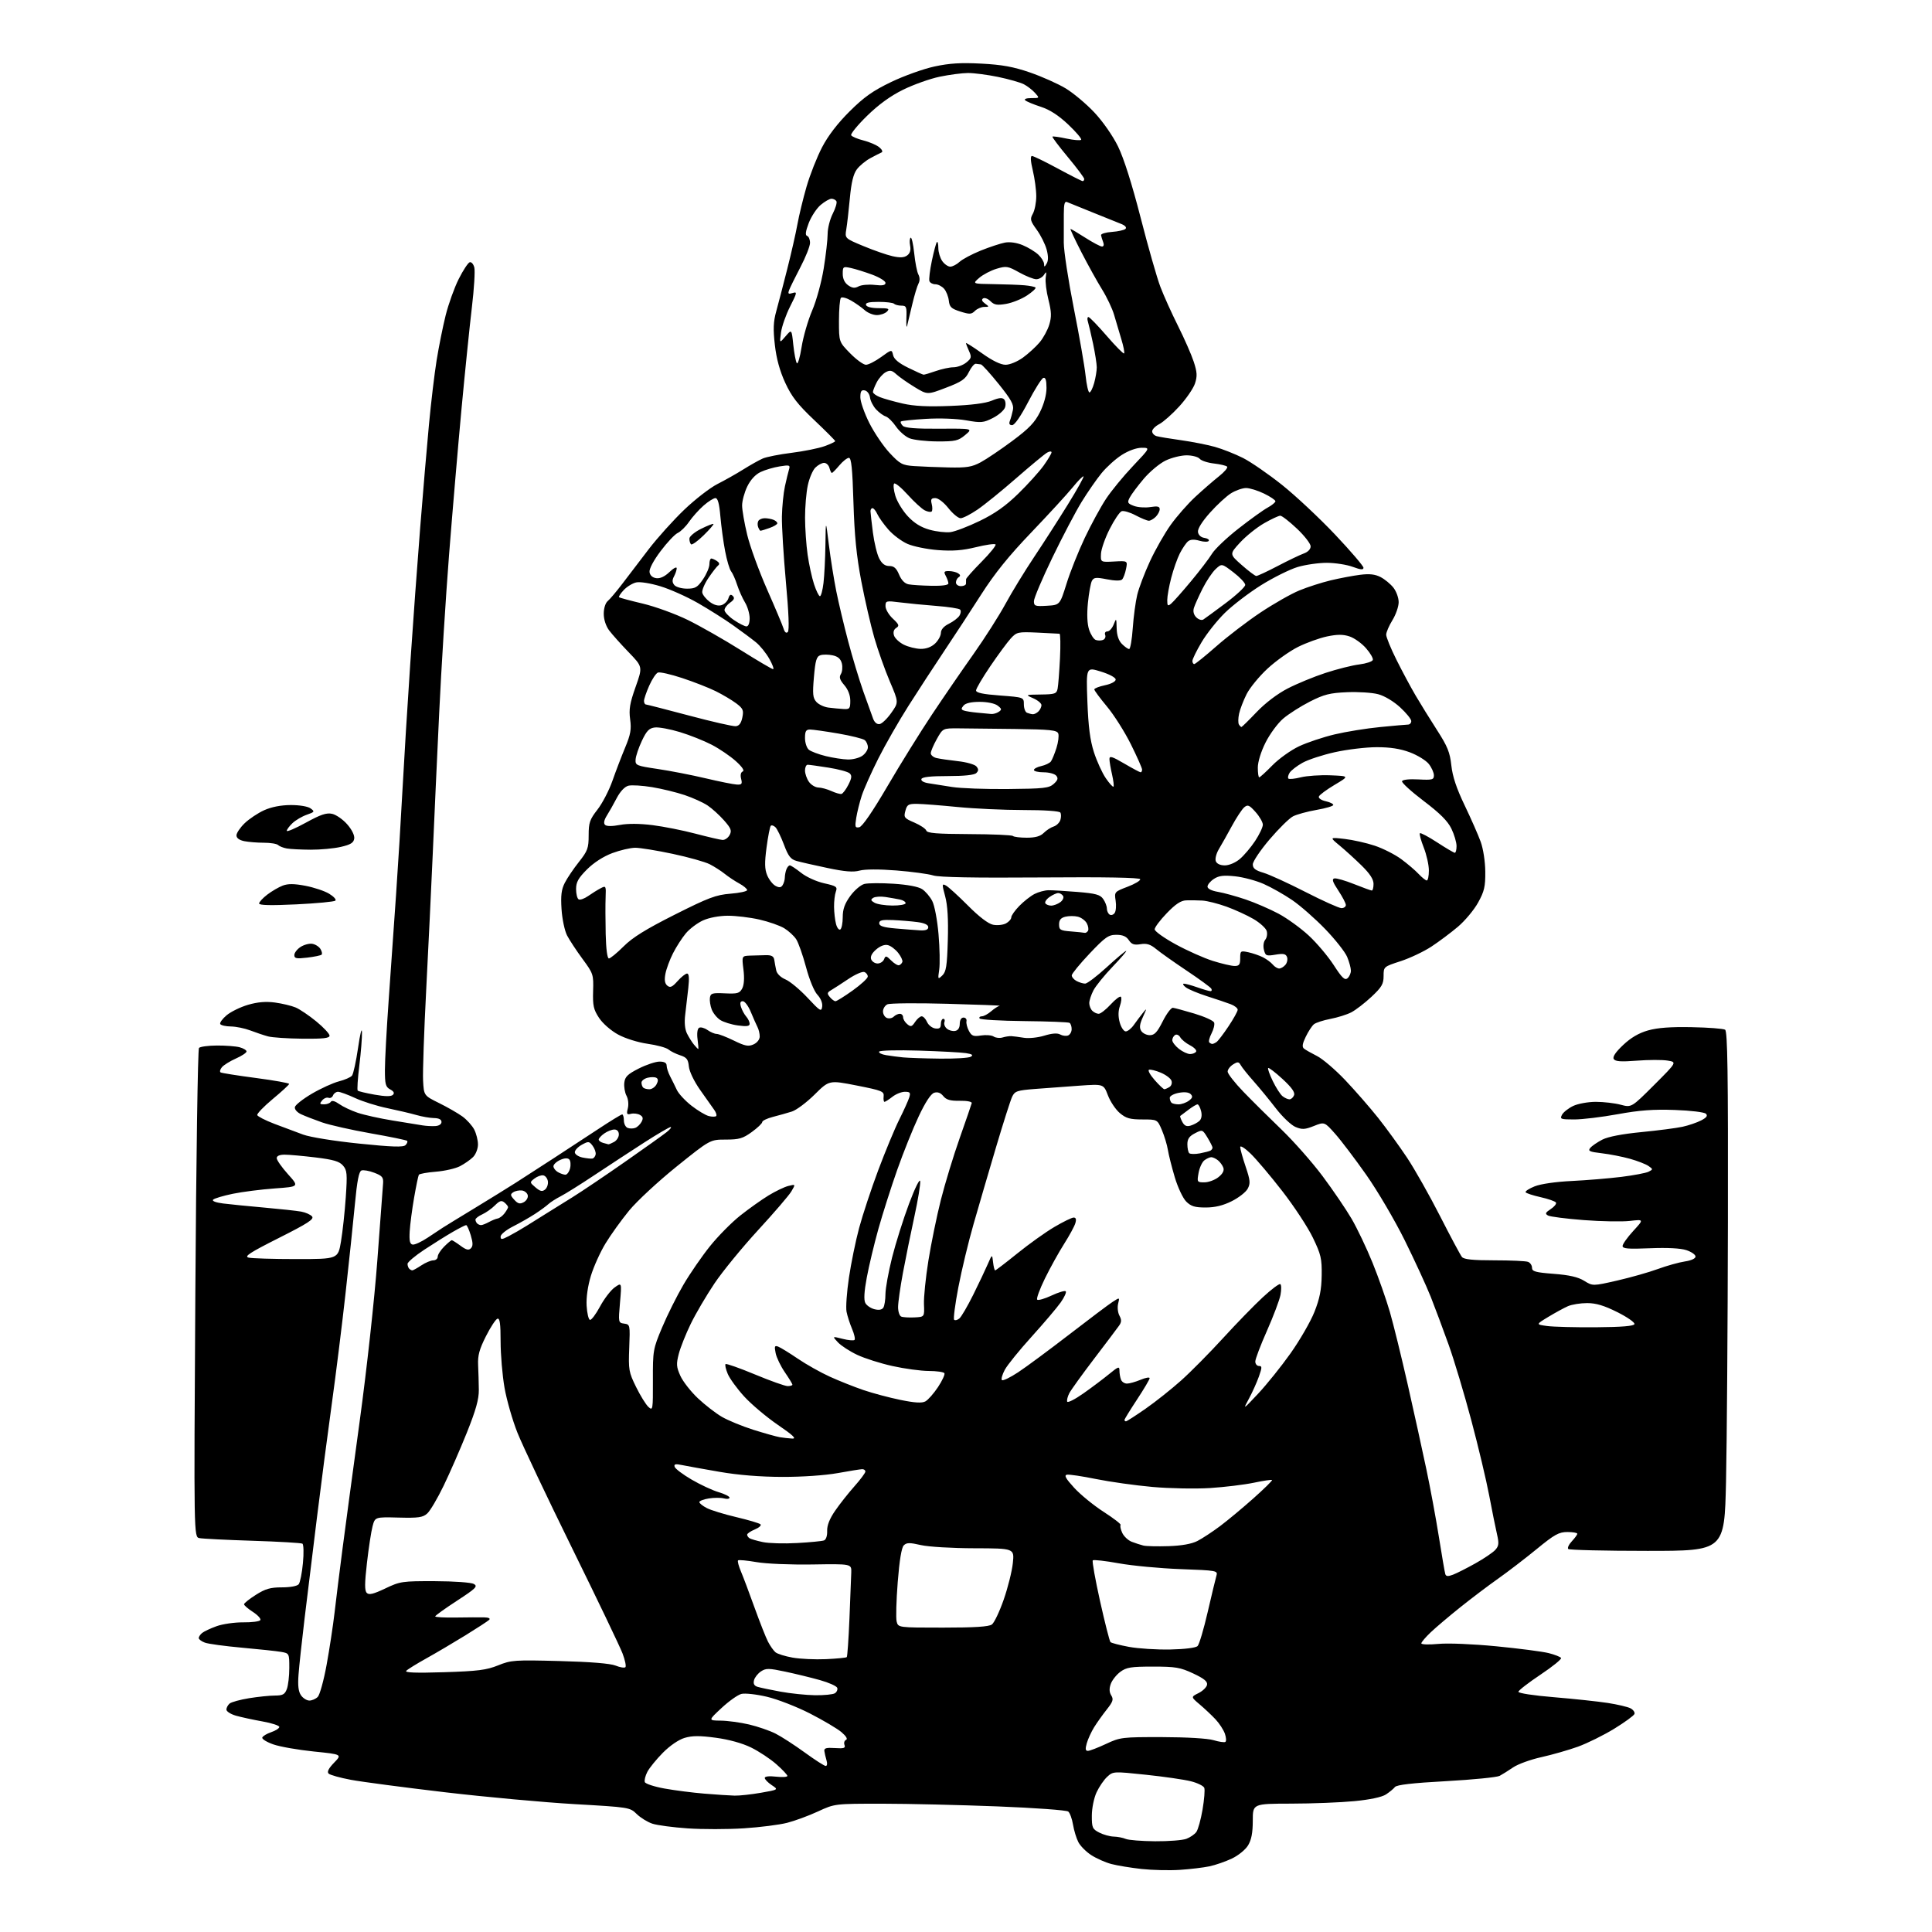 <?xml version="1.0" encoding="UTF-8" standalone="no"?>
<svg 
  version="1.1" 
  xmlns="http://www.w3.org/2000/svg" 
  xmlns:xlink="http://www.w3.org/1999/xlink" 
  xmlns:svg="http://www.w3.org/2000/svg"
  xmlns:rdf="http://www.w3.org/1999/02/22-rdf-syntax-ns#"
  xmlns:cc="http://creativecommons.org/ns#"
  xmlns:dc="http://purl.org/dc/elements/1.1/"
  viewBox="0 0 768 768"
  width="768"
  height="768"
>
<style>svg {background-color: white; }</style>"
<path stroke="none" fill="black" fill-rule="evenodd" d="M469.00,743.30C464.88,743.57 458.03,743.41 453.80,742.95C449.56,742.48 444.16,741.60 441.80,740.98C439.43,740.36 435.83,738.76 433.78,737.43C431.73,736.10 429.42,733.77 428.65,732.25C427.87,730.74 426.92,727.61 426.54,725.31C426.16,723.00 425.30,720.67 424.65,720.12C423.99,719.57 411.31,718.65 396.47,718.07C381.64,717.49 361.02,717.01 350.66,717.00C331.82,717.00 331.82,717.00 325.16,720.08C321.50,721.78 315.98,723.81 312.90,724.60C309.82,725.39 302.04,726.38 295.62,726.79C289.19,727.20 279.18,727.21 273.37,726.81C267.56,726.41 261.24,725.57 259.33,724.94C257.43,724.32 254.63,722.59 253.11,721.11C250.39,718.45 250.14,718.41 228.43,717.17C216.37,716.48 193.22,714.36 177.00,712.46C160.78,710.55 143.93,708.33 139.57,707.52C135.21,706.71 131.18,705.58 130.62,705.02C129.93,704.33 130.63,702.95 132.80,700.70C136.00,697.40 136.00,697.40 124.75,696.25C118.56,695.62 111.34,694.36 108.70,693.44C106.07,692.53 104.07,691.30 104.26,690.71C104.46,690.12 106.05,689.16 107.80,688.57C109.54,687.98 111.00,687.05 111.03,686.50C111.07,685.95 108.04,684.95 104.30,684.29C100.56,683.62 95.81,682.59 93.75,682.00C91.69,681.40 90.00,680.32 90.00,679.58C90.00,678.85 90.58,677.77 91.28,677.18C91.99,676.59 95.48,675.64 99.03,675.06C102.59,674.49 107.20,674.01 109.27,674.01C112.40,674.00 113.22,673.56 114.02,671.43C114.56,670.02 115.00,666.25 115.00,663.05C115.00,657.26 114.98,657.22 111.75,656.65C109.96,656.34 102.94,655.58 96.16,654.98C89.37,654.37 82.73,653.47 81.41,652.96C80.08,652.46 79.00,651.64 79.00,651.15C79.00,650.65 79.60,649.75 80.34,649.14C81.07,648.53 83.66,647.31 86.09,646.44C88.51,645.56 93.29,644.88 96.70,644.91C100.11,644.95 103.16,644.55 103.49,644.02C103.81,643.50 102.49,642.04 100.55,640.78C98.61,639.53 97.02,638.15 97.01,637.73C97.01,637.30 99.11,635.62 101.70,633.98C105.49,631.57 107.49,631.00 112.07,631.00C115.42,631.00 118.16,630.49 118.75,629.75C119.30,629.06 120.05,625.28 120.42,621.34C120.80,617.40 120.70,613.93 120.21,613.63C119.72,613.33 110.81,612.81 100.41,612.48C90.01,612.15 80.50,611.67 79.27,611.42C77.05,610.97 77.05,610.97 77.65,514.24C77.98,461.03 78.63,417.08 79.10,416.57C79.57,416.06 82.78,415.63 86.23,415.61C89.68,415.59 93.74,415.90 95.25,416.30C96.76,416.71 98.00,417.46 98.00,417.97C98.00,418.49 96.09,419.75 93.75,420.79C91.41,421.83 88.92,423.38 88.20,424.25C87.49,425.11 87.26,426.04 87.70,426.30C88.14,426.56 94.46,427.56 101.75,428.52C109.04,429.48 114.97,430.54 114.94,430.88C114.91,431.22 111.97,433.93 108.40,436.89C104.84,439.86 102.08,442.73 102.26,443.27C102.44,443.81 105.49,445.37 109.04,446.73C112.59,448.09 117.75,450.02 120.50,451.02C123.34,452.05 132.96,453.60 142.77,454.60C155.92,455.95 160.31,456.09 161.20,455.20C161.84,454.56 162.13,453.80 161.84,453.50C161.55,453.21 155.05,451.87 147.40,450.53C139.76,449.18 131.03,447.22 128.00,446.16C124.97,445.10 121.24,443.65 119.71,442.94C118.10,442.19 117.05,440.99 117.22,440.09C117.38,439.24 120.44,436.83 124.01,434.74C127.58,432.65 132.40,430.46 134.72,429.86C137.04,429.27 139.38,428.24 139.92,427.59C140.46,426.94 141.55,421.93 142.35,416.45C143.14,410.97 143.83,408.21 143.89,410.31C143.95,412.40 143.48,418.37 142.84,423.56C142.20,428.76 141.91,433.25 142.20,433.53C142.48,433.82 145.52,434.54 148.94,435.15C153.20,435.90 155.48,435.92 156.19,435.21C156.89,434.51 156.55,433.83 155.11,433.06C153.28,432.08 153.00,431.02 153.01,425.21C153.01,421.52 153.69,409.05 154.51,397.50C155.33,385.95 156.66,367.05 157.45,355.50C158.25,343.95 159.40,325.27 159.99,314.00C160.59,302.73 161.97,280.23 163.07,264.00C164.16,247.78 165.95,223.25 167.05,209.50C168.14,195.75 169.70,177.41 170.52,168.74C171.33,160.08 172.70,148.60 173.56,143.24C174.42,137.89 176.04,129.82 177.16,125.33C178.29,120.83 180.62,114.34 182.35,110.90C184.08,107.46 186.05,104.47 186.71,104.25C187.38,104.03 188.21,104.98 188.55,106.34C188.89,107.71 188.46,114.83 187.58,122.16C186.71,129.50 184.85,147.65 183.46,162.50C182.08,177.35 179.85,203.45 178.51,220.50C177.18,237.55 175.41,265.90 174.58,283.50C173.74,301.10 172.59,326.30 172.02,339.50C171.44,352.70 170.27,377.00 169.42,393.50C168.56,410.00 168.01,426.20 168.18,429.50C168.50,435.50 168.50,435.50 174.57,438.50C177.91,440.15 182.08,442.55 183.84,443.83C185.59,445.11 187.70,447.45 188.52,449.03C189.33,450.61 190.00,453.27 190.00,454.95C190.00,456.64 189.13,458.87 188.05,459.95C186.98,461.02 184.64,462.65 182.85,463.58C181.06,464.51 176.75,465.49 173.27,465.77C169.79,466.05 166.75,466.60 166.50,466.99C166.26,467.39 165.41,471.49 164.61,476.11C163.81,480.72 163.02,486.75 162.86,489.49C162.64,493.26 162.93,494.55 164.03,494.74C164.84,494.88 167.53,493.65 170.00,492.00C172.47,490.36 175.18,488.57 176.00,488.03C176.82,487.49 182.45,484.04 188.50,480.37C194.55,476.69 201.97,472.10 205.00,470.17C208.03,468.24 214.78,463.87 220.00,460.48C225.22,457.08 233.36,451.76 238.07,448.65C242.78,445.54 246.94,443.00 247.32,443.00C247.69,443.00 248.00,444.08 248.00,445.39C248.00,446.71 248.68,448.05 249.50,448.36C250.33,448.68 251.69,448.67 252.53,448.35C253.37,448.03 254.50,446.94 255.03,445.94C255.77,444.56 255.60,443.88 254.36,443.18C253.46,442.68 251.86,442.49 250.81,442.76C249.17,443.19 248.99,442.88 249.58,440.55C249.96,439.01 249.74,436.88 249.05,435.59C248.38,434.34 247.99,432.01 248.17,430.41C248.44,428.02 249.47,427.01 253.93,424.75C256.92,423.24 260.63,422.00 262.18,422.00C264.10,422.00 265.00,422.51 265.00,423.60C265.00,424.47 265.62,426.39 266.38,427.85C267.14,429.31 268.34,431.74 269.05,433.25C269.75,434.76 272.38,437.58 274.87,439.53C277.37,441.47 280.47,443.33 281.75,443.65C283.04,443.98 284.36,443.97 284.69,443.65C285.01,443.32 284.65,442.20 283.89,441.15C283.13,440.11 280.62,436.57 278.33,433.29C275.89,429.82 274.02,425.91 273.83,423.92C273.56,421.10 272.95,420.32 270.40,419.50C268.70,418.95 266.59,417.91 265.72,417.18C264.85,416.46 261.12,415.44 257.42,414.92C253.57,414.37 248.58,412.81 245.71,411.25C242.85,409.69 239.62,406.87 238.14,404.64C235.94,401.31 235.60,399.78 235.77,393.97C235.97,387.40 235.85,387.01 231.57,381.20C229.15,377.91 226.38,373.70 225.42,371.86C224.46,370.00 223.47,365.34 223.22,361.43C222.87,355.98 223.16,353.58 224.52,350.93C225.48,349.04 228.01,345.30 230.14,342.62C233.60,338.25 234.00,337.15 234.00,332.03C234.00,327.03 234.43,325.77 237.50,321.83C239.43,319.36 242.10,314.22 243.44,310.42C244.77,306.61 247.06,300.64 248.51,297.15C250.68,291.95 251.04,289.92 250.49,285.94C249.95,282.00 250.36,279.55 252.66,273.07C255.50,265.06 255.50,265.06 249.91,259.28C246.84,256.10 243.35,252.20 242.16,250.62C240.85,248.86 240.00,246.27 240.00,243.99C240.00,241.82 240.66,239.70 241.56,238.95C242.42,238.24 245.03,235.15 247.37,232.08C249.70,229.01 254.43,222.82 257.87,218.32C261.31,213.83 267.67,206.76 272.00,202.62C276.33,198.48 282.27,193.89 285.19,192.41C288.11,190.93 292.75,188.32 295.50,186.59C298.25,184.87 301.72,182.92 303.20,182.27C304.69,181.62 309.86,180.60 314.70,180.00C319.54,179.39 325.41,178.21 327.75,177.37C330.09,176.53 332.00,175.62 332.00,175.35C332.00,175.09 328.25,171.33 323.67,166.99C317.06,160.73 314.69,157.68 312.14,152.16C309.97,147.44 308.64,142.60 308.02,137.13C307.30,130.87 307.42,127.89 308.56,123.78C309.36,120.88 311.33,113.33 312.93,107.00C314.54,100.67 316.36,92.64 316.99,89.14C317.62,85.65 319.25,78.91 320.62,74.18C321.99,69.45 324.77,62.41 326.79,58.54C329.18,53.94 332.99,48.99 337.75,44.26C343.49,38.56 347.00,36.08 354.27,32.59C359.35,30.15 367.07,27.38 371.43,26.44C377.44,25.14 381.97,24.86 390.11,25.29C398.36,25.72 402.85,26.54 409.44,28.81C414.16,30.44 420.54,33.28 423.61,35.13C426.69,36.99 431.82,41.29 435.02,44.70C438.39,48.29 442.36,53.98 444.43,58.20C446.73,62.89 449.94,73.01 453.41,86.50C456.37,98.05 459.90,110.42 461.26,114.00C462.62,117.58 465.78,124.58 468.29,129.58C470.79,134.57 473.60,140.96 474.52,143.77C475.90,147.98 475.98,149.52 475.02,152.45C474.37,154.41 471.56,158.51 468.77,161.56C465.99,164.61 462.42,167.76 460.85,168.58C459.28,169.39 458.00,170.68 458.00,171.46C458.00,172.23 458.79,173.09 459.75,173.37C460.71,173.65 465.10,174.38 469.50,174.99C473.90,175.61 479.95,176.80 482.95,177.64C485.94,178.48 490.97,180.47 494.11,182.05C497.25,183.64 504.25,188.47 509.66,192.78C515.07,197.10 524.56,205.99 530.75,212.54C536.94,219.09 542.00,225.01 542.00,225.68C542.00,226.60 540.92,226.51 537.75,225.34C535.41,224.47 530.80,223.75 527.50,223.73C524.20,223.72 518.95,224.47 515.82,225.40C512.70,226.34 506.18,229.58 501.32,232.61C496.47,235.65 489.97,240.61 486.88,243.65C483.79,246.69 479.63,251.94 477.63,255.32C475.63,258.69 474.00,262.03 474.00,262.73C474.00,263.43 474.34,263.99 474.75,263.98C475.16,263.96 479.10,260.79 483.50,256.92C487.90,253.05 495.77,247.02 501.00,243.53C506.23,240.04 513.20,236.07 516.50,234.71C519.80,233.35 525.42,231.55 529.00,230.69C532.58,229.84 537.82,228.85 540.65,228.49C544.39,228.02 546.61,228.26 548.81,229.40C550.47,230.26 552.76,232.15 553.91,233.61C555.06,235.08 556.00,237.67 555.99,239.38C555.99,241.10 554.88,244.30 553.53,246.50C552.17,248.70 551.05,251.30 551.03,252.27C551.01,253.25 552.85,257.75 555.11,262.27C557.37,266.80 560.80,273.20 562.74,276.50C564.68,279.80 568.51,285.99 571.26,290.26C575.41,296.69 576.37,299.08 576.93,304.26C577.40,308.65 578.97,313.36 582.22,320.13C584.76,325.43 587.63,331.95 588.60,334.63C589.61,337.43 590.39,342.48 590.42,346.50C590.48,352.43 590.04,354.31 587.57,358.78C585.97,361.68 582.37,366.00 579.58,368.37C576.78,370.74 572.02,374.31 569.00,376.29C565.98,378.27 560.46,380.88 556.75,382.09C550.02,384.28 550.00,384.29 550.00,388.00C550.00,391.16 549.27,392.41 545.16,396.26C542.49,398.75 538.89,401.52 537.16,402.42C535.42,403.32 531.68,404.49 528.85,405.03C526.02,405.57 523.06,406.53 522.29,407.17C521.51,407.82 520.06,410.05 519.05,412.14C517.70,414.93 517.52,416.17 518.36,416.85C518.99,417.35 521.32,418.67 523.54,419.79C525.76,420.91 530.80,425.21 534.73,429.35C538.66,433.49 544.55,440.24 547.82,444.35C551.08,448.46 556.25,455.58 559.30,460.16C562.35,464.75 568.27,475.22 572.45,483.43C576.64,491.65 580.55,498.96 581.15,499.68C581.94,500.64 585.51,501.00 594.04,501.00C600.53,501.00 606.55,501.27 607.42,501.61C608.29,501.94 609.00,503.00 609.00,503.96C609.00,505.43 610.34,505.81 617.66,506.37C623.85,506.85 627.30,507.64 629.73,509.14C633.15,511.25 633.15,511.25 642.82,509.05C648.15,507.83 655.42,505.77 659.00,504.46C662.58,503.15 667.41,501.80 669.75,501.45C672.31,501.07 674.00,500.29 674.00,499.49C674.00,498.76 672.36,497.61 670.36,496.95C668.03,496.19 662.82,495.92 655.86,496.20C647.20,496.56 645.00,496.38 645.00,495.30C645.00,494.56 646.91,491.87 649.25,489.32C653.50,484.69 653.50,484.69 647.91,485.33C644.84,485.69 636.60,485.54 629.61,485.01C622.61,484.47 616.20,483.65 615.37,483.19C614.10,482.48 614.29,482.04 616.45,480.62C617.89,479.68 618.82,478.51 618.51,478.02C618.21,477.54 615.48,476.58 612.44,475.90C609.40,475.22 606.71,474.34 606.46,473.94C606.21,473.54 607.83,472.48 610.06,471.59C612.46,470.63 618.45,469.76 624.80,469.46C630.69,469.17 639.55,468.44 644.50,467.83C649.45,467.21 654.33,466.29 655.35,465.77C657.14,464.85 657.14,464.78 655.30,463.50C654.26,462.77 650.96,461.49 647.96,460.64C644.96,459.80 639.90,458.81 636.73,458.44C631.82,457.87 631.13,457.54 632.16,456.31C632.82,455.51 634.99,454.03 636.97,453.01C639.28,451.84 644.90,450.76 652.54,450.02C659.12,449.38 666.46,448.43 668.85,447.90C671.25,447.38 674.56,446.24 676.22,445.39C678.41,444.25 678.93,443.53 678.13,442.73C677.51,442.11 672.07,441.45 665.76,441.23C657.26,440.92 651.70,441.34 643.08,442.91C636.79,444.06 629.01,445.00 625.79,445.00C620.38,445.00 620.01,444.86 620.93,443.13C621.48,442.10 623.48,440.53 625.37,439.63C627.27,438.73 631.30,438.00 634.39,438.00C637.46,438.00 641.90,438.52 644.26,439.15C648.54,440.29 648.54,440.29 657.59,431.25C666.64,422.20 666.64,422.20 662.85,421.59C660.76,421.26 655.28,421.27 650.67,421.63C644.33,422.12 642.09,421.96 641.49,420.98C640.96,420.12 642.21,418.25 645.22,415.41C648.31,412.49 651.45,410.65 655.12,409.61C658.87,408.54 664.14,408.15 672.50,408.32C679.10,408.44 685.06,408.90 685.75,409.33C686.73,409.95 686.97,426.22 686.87,485.81C686.79,527.44 686.46,573.88 686.12,589.00C685.50,616.50 685.50,616.50 654.83,616.50C637.96,616.50 623.83,616.16 623.41,615.75C623.00,615.33 623.64,613.95 624.83,612.68C626.02,611.41 627.00,610.06 627.00,609.69C627.00,609.31 625.23,609.00 623.07,609.00C619.69,609.00 617.96,609.96 610.82,615.81C606.24,619.56 599.35,624.84 595.50,627.56C591.65,630.27 584.90,635.38 580.50,638.90C576.10,642.42 570.81,646.90 568.75,648.85C566.69,650.81 565.00,652.79 565.00,653.26C565.00,653.74 568.04,653.83 571.75,653.48C575.64,653.11 585.43,653.52 594.83,654.43C603.82,655.30 613.16,656.52 615.60,657.13C618.04,657.74 620.26,658.62 620.55,659.07C620.83,659.53 617.15,662.51 612.37,665.70C607.59,668.89 603.64,671.95 603.59,672.50C603.54,673.07 609.57,674.00 617.76,674.67C625.60,675.32 635.22,676.35 639.13,676.95C643.03,677.56 647.11,678.52 648.18,679.09C649.25,679.67 649.95,680.67 649.73,681.32C649.51,681.97 645.88,684.62 641.66,687.21C637.44,689.79 630.95,693.00 627.24,694.34C623.53,695.67 617.01,697.54 612.74,698.49C608.47,699.43 603.42,701.26 601.52,702.55C599.62,703.84 597.20,705.36 596.13,705.93C595.06,706.50 585.48,707.45 574.84,708.04C561.45,708.77 555.19,709.49 554.50,710.38C553.95,711.08 552.33,712.41 550.91,713.34C549.30,714.38 544.58,715.39 538.41,715.98C532.96,716.51 521.64,716.96 513.25,716.97C498.00,717.00 498.00,717.00 498.00,723.75C497.99,728.59 497.46,731.37 496.11,733.59C495.06,735.31 492.21,737.62 489.65,738.82C487.14,740.01 483.15,741.39 480.79,741.89C478.43,742.39 473.12,743.03 469.00,743.30zM459.18,731.93C464.51,731.97 470.10,731.53 471.60,730.96C473.11,730.39 474.89,729.17 475.56,728.24C476.24,727.32 477.35,723.32 478.03,719.34C478.71,715.37 479.02,711.48 478.72,710.70C478.42,709.92 476.00,708.73 473.34,708.07C470.69,707.40 462.66,706.24 455.51,705.49C442.60,704.13 442.48,704.14 440.12,706.31C438.81,707.51 436.91,710.30 435.89,712.50C434.86,714.74 434.03,718.80 434.02,721.72C434.00,726.51 434.25,727.08 436.95,728.47C438.57,729.31 441.16,730.03 442.70,730.07C444.24,730.11 446.40,730.53 447.50,731.00C448.60,731.47 453.86,731.89 459.18,731.93zM292.00,713.79C293.93,713.84 298.65,713.32 302.50,712.65C309.50,711.42 309.50,711.42 306.75,709.60C305.24,708.59 304.00,707.31 304.00,706.75C304.00,706.14 305.79,705.94 308.50,706.25C310.98,706.53 313.00,706.40 313.00,705.96C313.00,705.53 311.02,703.43 308.60,701.30C306.18,699.16 301.66,696.18 298.56,694.66C295.04,692.94 289.77,691.48 284.52,690.78C278.13,689.92 275.16,689.94 272.14,690.84C269.76,691.55 266.29,693.93 263.49,696.76C260.91,699.37 258.14,702.78 257.33,704.34C256.52,705.90 256.07,707.73 256.33,708.41C256.59,709.09 260.11,710.24 264.15,710.97C268.19,711.70 275.32,712.62 280.00,713.00C284.68,713.39 290.07,713.74 292.00,713.79zM328.24,702.00C328.80,702.00 328.94,701.03 328.55,699.75C328.18,698.51 327.79,696.84 327.69,696.04C327.54,694.92 328.51,694.65 331.89,694.88C335.48,695.12 336.17,694.90 335.70,693.65C335.38,692.81 335.65,691.90 336.31,691.63C337.05,691.31 336.37,690.16 334.50,688.56C332.85,687.16 327.21,683.82 321.97,681.14C316.73,678.46 309.04,675.47 304.87,674.49C300.71,673.51 296.14,673.00 294.72,673.36C293.30,673.71 289.74,676.24 286.82,678.96C281.50,683.92 281.50,683.92 286.50,683.98C289.25,684.01 294.33,684.70 297.78,685.51C301.24,686.33 305.96,687.95 308.28,689.13C310.60,690.30 315.82,693.68 319.88,696.63C323.93,699.58 327.70,702.00 328.24,702.00zM432.45,696.00C433.17,696.00 436.40,694.76 439.63,693.25C445.30,690.59 446.06,690.50 462.00,690.53C471.70,690.55 480.11,691.05 482.41,691.75C484.55,692.39 486.67,692.71 487.10,692.44C487.53,692.17 487.44,690.70 486.91,689.17C486.37,687.63 484.69,685.05 483.17,683.44C481.64,681.82 478.82,679.16 476.89,677.53C473.38,674.56 473.38,674.56 476.44,673.03C478.12,672.19 479.64,670.70 479.82,669.73C480.07,668.42 478.63,667.25 474.33,665.23C469.18,662.82 467.32,662.50 458.32,662.50C449.54,662.50 447.76,662.79 445.32,664.60C443.77,665.76 442.07,667.92 441.54,669.40C440.88,671.26 440.94,672.68 441.75,673.97C442.72,675.53 442.42,676.45 439.94,679.57C438.31,681.63 436.05,684.80 434.92,686.62C433.80,688.44 432.49,691.29 432.01,692.96C431.36,695.24 431.47,696.00 432.45,696.00zM122.99,676.00C124.01,676.00 125.51,675.35 126.31,674.55C127.11,673.75 128.70,668.01 129.83,661.80C130.97,655.58 132.39,646.23 133.00,641.00C133.60,635.77 135.00,624.52 136.11,616.00C137.22,607.48 140.33,584.30 143.04,564.50C145.82,544.12 148.84,516.57 150.00,501.00C151.13,485.88 152.15,472.18 152.27,470.56C152.47,468.01 152.01,467.43 148.79,466.19C146.75,465.40 144.45,465.00 143.68,465.29C142.68,465.68 141.94,469.47 141.08,478.66C140.41,485.72 138.75,501.62 137.37,514.00C136.00,526.38 133.54,546.17 131.90,558.00C130.26,569.83 127.59,590.30 125.96,603.50C124.33,616.70 122.12,634.70 121.06,643.50C120.00,652.30 118.92,662.28 118.67,665.67C118.34,670.08 118.62,672.44 119.66,673.92C120.46,675.07 121.96,676.00 122.99,676.00zM324.00,673.88C327.57,673.93 331.12,673.58 331.87,673.10C332.63,672.62 333.05,671.66 332.82,670.95C332.58,670.25 329.49,668.86 325.95,667.87C322.40,666.87 316.18,665.36 312.13,664.50C305.62,663.12 304.49,663.10 302.51,664.40C301.28,665.21 300.03,666.78 299.74,667.90C299.37,669.31 299.79,670.11 301.10,670.53C302.14,670.86 306.26,671.73 310.25,672.46C314.24,673.19 320.43,673.83 324.00,673.88zM176.50,664.73C189.94,664.31 193.38,663.87 198.00,662.01C203.19,659.91 204.56,659.82 222.50,660.29C234.75,660.61 242.64,661.26 244.71,662.10C246.48,662.82 248.23,663.10 248.61,662.73C248.98,662.35 248.47,659.90 247.47,657.27C246.48,654.65 237.47,635.85 227.46,615.50C217.45,595.15 207.65,574.45 205.68,569.50C203.71,564.54 201.40,556.50 200.55,551.62C199.70,546.73 199.00,538.48 199.00,533.29C199.00,526.19 198.69,523.93 197.75,524.20C197.06,524.41 195.00,527.54 193.17,531.17C190.55,536.36 189.88,538.81 190.06,542.64C190.19,545.31 190.31,549.75 190.34,552.50C190.38,556.22 189.16,560.57 185.58,569.50C182.93,576.10 178.77,585.61 176.34,590.63C173.91,595.66 170.98,600.61 169.84,601.63C168.08,603.22 166.35,603.46 158.42,603.26C149.07,603.02 149.07,603.02 148.09,606.76C147.54,608.82 146.55,615.35 145.87,621.27C144.93,629.50 144.91,632.31 145.81,633.21C146.70,634.10 148.43,633.68 153.15,631.44C159.06,628.62 159.89,628.50 172.91,628.54C180.59,628.57 187.31,629.05 188.37,629.65C190.02,630.59 189.20,631.40 181.62,636.34C176.88,639.43 173.00,642.22 173.00,642.54C173.00,642.86 176.71,643.07 181.25,642.99C185.79,642.92 190.83,642.89 192.45,642.93C194.26,642.97 195.03,643.35 194.45,643.92C193.93,644.42 189.68,647.19 185.00,650.08C180.32,652.96 173.35,657.08 169.50,659.22C165.65,661.36 162.05,663.59 161.50,664.17C160.80,664.92 165.25,665.08 176.50,664.73zM328.33,659.54C332.63,659.34 336.36,658.98 336.60,658.73C336.85,658.48 337.33,651.58 337.67,643.39C338.01,635.20 338.33,626.96 338.39,625.07C338.50,621.65 338.50,621.65 323.00,621.90C314.28,622.04 304.52,621.63 300.70,620.96C296.95,620.31 293.66,620.00 293.39,620.28C293.11,620.56 293.62,622.52 294.52,624.64C295.42,626.76 297.86,633.24 299.94,639.04C302.03,644.83 304.43,650.94 305.30,652.61C306.16,654.28 307.50,656.17 308.27,656.81C309.04,657.45 312.10,658.40 315.08,658.93C318.06,659.46 324.02,659.73 328.33,659.54zM465.20,655.70C470.97,655.58 475.37,655.03 476.06,654.34C476.70,653.70 478.50,647.63 480.07,640.84C481.64,634.05 483.20,627.55 483.54,626.40C484.14,624.35 483.81,624.28 469.33,623.75C461.17,623.45 450.11,622.41 444.75,621.44C439.38,620.47 434.73,619.94 434.40,620.27C434.07,620.59 435.38,627.89 437.29,636.49C439.21,645.08 441.07,652.41 441.43,652.76C441.79,653.12 445.10,653.97 448.79,654.66C452.48,655.34 459.87,655.81 465.20,655.70zM374.83,647.00C387.49,647.00 393.10,646.64 394.30,645.75C395.23,645.06 397.35,640.60 399.00,635.84C400.66,631.08 402.29,624.56 402.62,621.34C403.23,615.50 403.23,615.50 387.37,615.46C378.43,615.44 369.12,614.89 366.06,614.19C361.57,613.16 360.39,613.18 359.26,614.31C358.37,615.20 357.54,620.27 356.86,628.91C356.29,636.19 356.09,643.24 356.43,644.57C357.04,647.00 357.04,647.00 374.83,647.00zM577.60,625.96C579.07,625.40 583.06,623.38 586.48,621.47C589.89,619.56 593.45,617.16 594.39,616.12C595.81,614.55 595.93,613.54 595.08,609.87C594.52,607.47 593.13,600.55 591.98,594.50C590.84,588.45 587.64,575.00 584.87,564.62C582.11,554.23 578.06,540.73 575.88,534.62C573.69,528.50 570.48,519.90 568.74,515.50C566.99,511.10 562.33,500.98 558.38,493.00C554.43,485.02 547.55,473.32 543.10,467.00C538.65,460.68 533.09,453.34 530.75,450.71C526.50,445.92 526.50,445.92 522.29,447.60C518.72,449.02 517.60,449.08 514.99,447.99C513.29,447.29 509.79,443.97 507.20,440.61C504.62,437.26 500.63,432.40 498.34,429.82C496.04,427.24 493.75,424.37 493.24,423.46C492.43,422.02 492.01,421.98 490.15,423.14C488.97,423.88 488.00,425.16 488.01,425.99C488.01,426.82 490.83,430.43 494.28,434.00C497.73,437.57 504.53,444.32 509.40,449.00C514.26,453.68 521.61,462.00 525.72,467.50C529.83,473.00 535.02,480.63 537.26,484.45C539.49,488.27 543.25,496.15 545.60,501.95C547.96,507.75 551.05,516.55 552.49,521.50C553.92,526.45 557.13,539.50 559.62,550.50C562.11,561.50 565.43,576.58 566.99,584.00C568.56,591.42 570.81,603.58 571.99,611.00C573.17,618.42 574.31,625.06 574.53,625.74C574.83,626.66 575.62,626.72 577.60,625.96zM464.50,614.62C469.78,614.44 473.69,613.74 476.00,612.56C477.93,611.57 481.98,608.91 485.00,606.65C488.02,604.38 493.99,599.42 498.26,595.61C502.53,591.81 505.86,588.53 505.66,588.33C505.46,588.13 502.19,588.61 498.40,589.41C494.60,590.20 486.77,591.15 481.00,591.52C475.22,591.88 464.92,591.69 458.08,591.08C451.25,590.47 441.18,589.05 435.69,587.94C430.21,586.82 425.00,586.05 424.12,586.21C422.92,586.45 423.64,587.75 427.01,591.43C429.48,594.13 434.76,598.44 438.75,601.01C442.73,603.57 445.75,605.91 445.46,606.21C445.17,606.50 445.45,607.89 446.09,609.30C446.73,610.71 448.44,612.32 449.88,612.88C451.32,613.43 453.40,614.11 454.50,614.38C455.60,614.66 460.10,614.76 464.50,614.62zM316.84,613.38C321.98,613.10 326.80,612.63 327.56,612.34C328.37,612.03 328.88,610.49 328.81,608.56C328.73,606.39 329.77,603.75 331.96,600.57C333.75,597.95 337.20,593.59 339.61,590.87C342.03,588.16 344.00,585.50 344.00,584.97C344.00,584.43 343.44,584.01 342.75,584.02C342.06,584.03 337.68,584.73 333.00,585.58C328.00,586.48 318.94,587.11 311.00,587.09C302.18,587.07 293.51,586.37 286.00,585.07C279.68,583.98 272.98,582.77 271.12,582.39C268.46,581.84 267.83,582.00 268.19,583.10C268.44,583.87 271.48,586.15 274.94,588.17C278.40,590.19 283.20,592.43 285.61,593.14C288.03,593.85 290.00,594.84 290.00,595.33C290.00,595.83 288.99,595.97 287.75,595.64C286.51,595.32 283.81,595.33 281.75,595.66C279.69,595.99 278.00,596.64 278.00,597.10C278.00,597.57 279.34,598.64 280.98,599.49C282.61,600.33 287.90,601.96 292.73,603.09C297.55,604.23 301.86,605.51 302.31,605.94C302.75,606.36 301.74,607.28 300.06,607.98C298.38,608.67 297.00,609.61 297.00,610.06C297.00,610.51 297.44,611.16 297.98,611.49C298.53,611.83 300.89,612.50 303.23,613.00C305.58,613.50 311.70,613.67 316.84,613.38zM314.95,571.86C316.75,571.96 315.26,570.54 309.20,566.40C304.70,563.32 298.69,558.25 295.85,555.15C293.01,552.04 290.06,547.99 289.29,546.14C288.51,544.29 288.12,542.54 288.42,542.25C288.71,541.96 293.96,543.81 300.09,546.36C306.21,548.91 312.08,551.00 313.11,551.00C314.15,551.00 315.00,550.74 315.00,550.43C315.00,550.12 313.64,547.89 311.98,545.48C310.33,543.07 308.68,539.65 308.33,537.88C307.78,535.14 307.93,534.76 309.36,535.31C310.28,535.66 313.78,537.81 317.13,540.09C320.48,542.37 326.21,545.59 329.86,547.25C333.51,548.91 339.52,551.30 343.20,552.56C346.89,553.82 353.51,555.58 357.91,556.48C363.67,557.66 366.46,557.82 367.85,557.08C368.91,556.51 371.17,553.95 372.87,551.39C374.56,548.83 375.71,546.34 375.42,545.87C375.12,545.39 372.32,544.99 369.19,544.98C366.06,544.97 359.59,544.09 354.81,543.03C350.02,541.98 343.70,539.97 340.75,538.57C337.80,537.18 334.35,534.94 333.09,533.60C330.80,531.16 330.80,531.16 334.94,532.21C337.21,532.79 339.35,532.98 339.69,532.64C340.03,532.30 339.59,530.33 338.71,528.26C337.83,526.19 336.84,523.11 336.51,521.42C336.18,519.72 336.61,513.65 337.46,507.92C338.31,502.19 340.13,493.29 341.51,488.15C342.89,483.01 346.31,472.66 349.12,465.15C351.94,457.64 355.70,448.57 357.49,445.00C359.28,441.43 361.05,437.49 361.44,436.25C362.03,434.34 361.77,434.00 359.70,434.00C358.36,434.00 356.13,434.90 354.73,436.00C353.33,437.10 351.92,438.00 351.60,438.00C351.28,438.00 351.13,437.03 351.26,435.83C351.48,433.84 350.62,433.50 340.56,431.51C329.61,429.36 329.61,429.36 323.82,435.10C320.64,438.25 316.56,441.30 314.77,441.86C312.97,442.43 309.59,443.38 307.25,443.98C304.91,444.58 303.00,445.51 303.00,446.03C303.00,446.56 301.13,448.34 298.85,449.99C295.30,452.57 293.81,453.00 288.49,453.00C282.29,453.00 282.29,453.00 268.98,463.70C261.67,469.59 253.17,477.47 250.09,481.22C247.02,484.97 242.79,490.84 240.71,494.27C238.62,497.70 236.01,503.48 234.90,507.12C233.65,511.21 233.00,515.76 233.19,519.04C233.36,521.96 233.95,524.49 234.50,524.67C235.05,524.85 236.85,522.47 238.50,519.40C240.15,516.32 242.77,512.89 244.33,511.78C247.16,509.75 247.16,509.75 246.46,517.79C245.77,525.72 245.79,525.83 248.13,526.16C250.46,526.49 250.49,526.65 250.13,535.79C249.79,544.53 249.95,545.45 252.86,551.36C254.56,554.82 256.77,558.38 257.77,559.29C259.51,560.87 259.58,560.45 259.54,548.71C259.50,536.84 259.60,536.25 263.21,527.66C265.25,522.80 269.06,515.16 271.68,510.69C274.30,506.22 279.06,499.32 282.26,495.34C285.45,491.37 290.86,485.90 294.28,483.19C297.70,480.48 302.75,476.89 305.50,475.21C308.25,473.53 311.80,471.83 313.39,471.43C316.28,470.71 316.28,470.71 314.57,473.61C313.63,475.20 307.68,482.12 301.35,489.00C295.03,495.88 287.22,505.41 284.01,510.19C280.80,514.97 276.57,522.17 274.61,526.19C272.65,530.21 270.50,535.60 269.83,538.17C268.78,542.24 268.86,543.37 270.46,546.92C271.47,549.16 274.60,553.16 277.40,555.81C280.21,558.46 284.52,561.80 287.00,563.24C289.48,564.67 295.10,566.98 299.50,568.37C303.90,569.75 308.62,571.08 310.00,571.31C311.38,571.54 313.60,571.79 314.95,571.86zM447.59,565.00C447.91,565.00 451.40,562.76 455.34,560.02C459.28,557.28 465.66,552.21 469.51,548.77C473.37,545.32 480.86,537.75 486.16,531.95C491.46,526.15 498.57,518.84 501.97,515.69C505.37,512.54 508.50,510.19 508.94,510.46C509.38,510.74 509.41,512.65 509.02,514.73C508.62,516.80 506.20,523.21 503.65,528.97C501.09,534.73 499.00,540.24 499.00,541.22C499.00,542.20 499.66,543.00 500.46,543.00C501.73,543.00 501.72,543.54 500.43,547.20C499.61,549.51 497.84,553.45 496.49,555.95C494.02,560.50 494.02,560.50 500.13,554.00C503.49,550.42 509.28,543.23 512.99,538.00C516.70,532.77 520.98,525.35 522.51,521.50C524.60,516.22 525.31,512.66 525.39,507.00C525.49,500.32 525.11,498.68 521.89,492.00C519.91,487.88 514.44,479.55 509.74,473.50C505.05,467.45 499.36,460.72 497.10,458.55C494.85,456.37 493.00,455.22 493.00,455.98C493.00,456.74 493.97,460.22 495.15,463.72C497.00,469.20 497.11,470.42 495.98,472.53C495.26,473.88 492.41,476.11 489.64,477.49C486.15,479.23 482.96,480.00 479.26,480.00C474.96,480.00 473.44,479.53 471.53,477.63C470.22,476.31 468.19,472.00 466.99,467.97C465.80,463.97 464.57,459.08 464.25,457.10C463.94,455.12 462.87,451.59 461.88,449.25C460.07,445.00 460.07,445.00 454.11,445.00C449.20,445.00 447.63,444.56 445.15,442.47C443.50,441.08 441.37,437.91 440.42,435.42C438.69,430.90 438.69,430.90 429.10,431.57C423.82,431.94 415.90,432.52 411.51,432.87C404.27,433.44 403.41,433.73 402.33,436.00C401.68,437.38 398.81,446.38 395.95,456.00C393.09,465.62 389.08,479.35 387.03,486.50C384.97,493.65 382.24,505.00 380.96,511.72C379.67,518.45 378.92,524.25 379.28,524.62C379.65,524.98 380.59,524.76 381.37,524.11C382.14,523.47 384.61,519.24 386.86,514.72C389.10,510.20 391.71,504.70 392.66,502.50C394.40,498.50 394.40,498.50 394.76,501.75C394.96,503.54 395.34,505.00 395.59,505.00C395.85,505.00 399.81,501.96 404.41,498.25C409.00,494.54 415.61,489.81 419.11,487.75C422.60,485.69 426.06,484.00 426.79,484.00C427.72,484.00 427.93,484.70 427.46,486.25C427.10,487.49 425.08,491.20 422.98,494.50C420.88,497.80 417.46,503.97 415.38,508.21C413.30,512.46 411.91,516.25 412.30,516.63C412.69,517.02 415.25,516.29 418.00,515.00C420.75,513.71 423.29,512.95 423.65,513.31C424.00,513.67 423.11,515.66 421.65,517.73C420.19,519.80 415.01,525.90 410.14,531.29C405.26,536.67 400.45,542.61 399.43,544.50C398.42,546.38 397.90,548.23 398.28,548.61C398.66,548.99 401.56,547.59 404.73,545.50C407.91,543.41 417.02,536.66 425.00,530.51C432.98,524.35 440.76,518.50 442.31,517.50C445.11,515.69 445.11,515.69 444.47,518.25C444.12,519.66 444.35,521.79 444.99,522.98C445.89,524.66 445.85,525.56 444.82,527.01C444.10,528.04 439.62,533.97 434.88,540.19C430.14,546.41 425.73,552.54 425.07,553.81C424.41,555.07 424.03,556.58 424.22,557.16C424.41,557.74 427.34,556.25 430.74,553.85C434.13,551.46 438.72,548.00 440.95,546.17C444.56,543.20 445.00,543.05 445.00,544.83C445.00,545.94 445.27,547.55 445.61,548.42C445.94,549.29 447.01,550.00 447.98,550.00C448.96,550.00 451.39,549.32 453.38,548.49C455.37,547.65 457.00,547.37 457.00,547.85C457.00,548.33 454.75,552.14 452.00,556.31C449.25,560.48 447.00,564.14 447.00,564.44C447.00,564.75 447.26,565.00 447.59,565.00zM634.42,527.61C644.72,527.53 649.45,527.14 649.72,526.35C649.93,525.71 646.87,523.57 642.92,521.60C637.65,518.96 634.44,518.00 630.91,518.00C628.26,518.00 624.84,518.55 623.30,519.22C621.76,519.89 618.25,521.81 615.50,523.47C610.50,526.50 610.50,526.50 615.00,527.11C617.48,527.45 626.21,527.67 634.42,527.61zM363.50,523.69C367.50,523.50 367.50,523.50 367.29,518.50C367.17,515.75 367.96,507.93 369.05,501.13C370.14,494.32 372.37,483.45 374.01,476.96C375.65,470.48 379.02,459.40 381.52,452.34C384.01,445.28 386.15,439.05 386.28,438.50C386.40,437.93 384.36,437.53 381.52,437.58C377.72,437.64 376.16,437.19 374.96,435.70C373.89,434.38 372.72,433.96 371.35,434.39C370.03,434.81 367.86,438.12 365.20,443.77C362.93,448.57 359.09,458.14 356.66,465.03C354.23,471.93 350.86,482.50 349.17,488.53C347.48,494.57 345.41,503.25 344.56,507.83C343.51,513.45 343.33,516.74 343.98,517.96C344.51,518.96 346.15,520.07 347.63,520.44C349.38,520.88 350.60,520.66 351.14,519.81C351.60,519.09 351.98,516.65 351.98,514.40C351.99,512.14 353.18,505.62 354.61,499.90C356.05,494.18 359.09,484.55 361.36,478.50C363.72,472.21 365.62,468.38 365.79,469.54C365.95,470.67 364.92,476.97 363.49,483.54C362.06,490.12 360.01,500.19 358.94,505.92C357.87,511.65 357.00,517.80 357.00,519.59C357.00,521.37 357.56,523.07 358.25,523.36C358.94,523.65 361.30,523.80 363.50,523.69zM163.92,504.99C164.24,504.99 165.85,504.09 167.50,503.00C169.15,501.91 171.29,501.01 172.25,501.01C173.21,501.00 174.00,500.35 174.00,499.55C174.00,498.75 175.15,496.95 176.55,495.55C177.95,494.15 179.31,493.00 179.59,493.00C179.86,493.00 181.42,493.99 183.05,495.19C185.30,496.86 186.29,497.11 187.17,496.23C188.06,495.34 188.04,494.09 187.13,491.03C186.46,488.81 185.64,487.00 185.30,487.00C184.96,487.00 182.61,488.19 180.09,489.64C177.56,491.09 172.46,494.28 168.75,496.72C165.04,499.16 162.00,501.72 162.00,502.41C162.00,503.10 162.30,503.97 162.67,504.33C163.03,504.70 163.60,505.00 163.92,504.99zM117.75,500.50C134.37,500.50 134.37,500.50 135.55,493.49C136.20,489.63 137.05,481.74 137.45,475.95C138.09,466.55 137.97,465.20 136.33,463.31C134.90,461.66 132.54,460.97 125.43,460.10C120.45,459.50 114.93,459.00 113.18,459.00C111.13,459.00 110.00,459.49 110.00,460.39C110.00,461.16 112.01,464.02 114.47,466.76C118.94,471.73 118.94,471.73 109.22,472.42C103.87,472.81 96.38,473.76 92.57,474.54C88.75,475.33 85.22,476.38 84.72,476.88C84.18,477.42 85.75,478.03 88.66,478.40C91.32,478.74 98.67,479.47 105.00,480.03C111.33,480.59 117.95,481.31 119.71,481.63C121.48,481.95 123.43,482.82 124.05,483.56C124.94,484.64 122.34,486.33 110.83,492.12C99.28,497.94 96.95,499.46 98.82,499.92C100.10,500.24 108.62,500.50 117.75,500.50zM202.25,491.37C204.04,490.45 207.30,488.56 209.50,487.18C211.70,485.79 215.07,483.68 217.00,482.49C218.93,481.30 223.65,478.36 227.50,475.96C231.35,473.56 240.80,467.19 248.50,461.81C256.20,456.44 263.62,451.14 265.00,450.04C266.38,448.94 267.09,448.03 266.59,448.02C266.09,448.01 261.37,450.78 256.09,454.17C250.82,457.57 241.94,463.37 236.37,467.08C230.80,470.79 224.73,474.59 222.87,475.54C221.02,476.49 218.82,477.89 218.00,478.65C217.18,479.42 214.78,481.17 212.67,482.55C210.57,483.92 206.63,486.17 203.92,487.54C201.22,488.91 199.00,490.71 199.00,491.54C199.00,492.85 199.43,492.83 202.25,491.37zM191.23,487.00C191.73,487.00 193.11,486.46 194.32,485.80C195.52,485.14 197.10,484.50 197.83,484.37C198.57,484.25 199.79,483.33 200.55,482.33C201.31,481.32 201.95,480.22 201.97,479.87C201.99,479.53 201.34,478.70 200.54,478.03C199.37,477.06 198.63,477.28 196.74,479.16C195.46,480.45 193.19,482.05 191.70,482.73C190.22,483.40 189.00,484.34 189.00,484.81C189.00,485.28 189.30,485.97 189.67,486.33C190.03,486.70 190.74,487.00 191.23,487.00zM208.19,477.90C209.25,477.33 209.98,476.11 209.80,475.18C209.62,474.26 208.58,473.38 207.49,473.24C206.40,473.10 204.84,473.41 204.04,473.93C202.79,474.74 202.84,475.17 204.42,476.91C205.86,478.51 206.66,478.72 208.19,477.90zM216.68,472.85C217.46,472.20 217.96,470.74 217.80,469.60C217.63,468.46 216.82,467.39 215.98,467.23C215.15,467.07 213.57,467.63 212.48,468.47C210.52,469.98 210.53,470.02 212.88,472.02C214.75,473.60 215.56,473.78 216.68,472.85zM478.75,470.00C480.39,470.00 482.90,469.08 484.32,467.96C486.02,466.63 486.70,465.34 486.31,464.21C485.99,463.27 485.02,461.94 484.17,461.25C483.32,460.56 482.11,460.00 481.50,460.00C480.89,460.00 479.65,460.56 478.75,461.25C477.86,461.94 476.82,464.19 476.45,466.25C475.80,469.89 475.86,470.00 478.75,470.00zM224.73,466.97C225.41,466.99 226.25,465.84 226.61,464.43C226.96,463.01 226.81,461.41 226.28,460.88C225.65,460.25 224.37,460.33 222.65,461.11C221.19,461.78 220.00,462.90 220.00,463.61C220.00,464.32 220.79,465.36 221.75,465.92C222.71,466.48 224.05,466.95 224.73,466.97zM235.50,460.54C236.05,460.43 236.63,459.69 236.78,458.90C236.93,458.11 236.40,456.57 235.59,455.48C234.21,453.64 233.92,453.61 231.31,455.04C229.76,455.88 228.50,457.23 228.50,458.03C228.50,458.83 229.84,459.76 231.50,460.12C233.15,460.46 234.95,460.66 235.50,460.54zM476.98,458.48C478.91,458.11 480.83,457.61 481.24,457.35C481.66,457.09 482.00,456.57 482.00,456.19C481.99,455.81 481.09,454.03 480.00,452.22C478.03,448.99 477.96,448.97 475.00,450.50C472.75,451.66 472.00,452.75 472.00,454.86C472.00,456.40 472.33,458.00 472.73,458.40C473.14,458.80 475.05,458.84 476.98,458.48zM241.82,454.88C241.99,454.95 243.00,454.53 244.07,453.96C245.13,453.40 246.00,452.05 246.00,450.96C246.00,449.75 245.32,449.00 244.22,449.00C243.24,449.00 241.44,449.70 240.22,450.56C239.00,451.41 238.00,452.50 238.00,452.98C238.00,453.46 238.79,454.06 239.75,454.31C240.71,454.56 241.64,454.82 241.82,454.88zM173.00,447.63C174.50,447.55 175.50,446.90 175.50,446.00C175.50,445.01 174.48,444.48 172.50,444.45C170.85,444.42 167.70,443.87 165.50,443.23C163.30,442.60 158.12,441.38 154.00,440.52C149.88,439.67 144.09,437.85 141.15,436.48C138.21,435.12 135.16,434.00 134.37,434.00C133.58,434.00 132.69,434.65 132.39,435.44C132.08,436.23 131.27,436.66 130.58,436.39C129.89,436.13 128.74,436.60 128.04,437.45C126.95,438.76 127.07,439.00 128.82,439.00C129.95,439.00 131.17,438.54 131.51,437.98C131.90,437.35 133.16,437.68 134.82,438.86C136.29,439.91 139.61,441.48 142.19,442.35C144.77,443.22 151.07,444.62 156.19,445.44C161.31,446.27 166.62,447.14 168.00,447.36C169.38,447.59 171.62,447.71 173.00,447.63zM473.31,447.44C474.51,447.08 476.09,446.23 476.81,445.55C477.63,444.77 477.87,443.33 477.45,441.66C477.08,440.20 476.44,439.00 476.03,439.00C475.61,439.00 473.97,439.98 472.38,441.19C470.80,442.39 469.35,443.47 469.17,443.60C468.99,443.73 469.35,444.79 469.98,445.96C470.83,447.54 471.69,447.93 473.31,447.44zM468.48,439.00C469.65,439.00 471.49,438.36 472.56,437.57C474.05,436.47 474.23,435.86 473.32,434.94C472.58,434.18 470.85,433.99 468.57,434.42C466.61,434.79 465.00,435.67 465.00,436.38C465.00,437.09 465.30,437.97 465.67,438.33C466.03,438.70 467.30,439.00 468.48,439.00zM512.58,437.00C513.25,437.00 514.07,436.26 514.41,435.36C514.85,434.22 513.46,432.27 509.81,428.91C506.93,426.26 504.36,424.30 504.11,424.56C503.86,424.81 504.69,427.15 505.96,429.76C507.22,432.37 508.96,435.06 509.82,435.75C510.68,436.44 511.92,437.00 512.58,437.00zM258.13,433.00C259.12,433.00 260.40,432.13 260.97,431.06C261.69,429.71 261.68,428.92 260.95,428.47C260.36,428.11 258.79,428.09 257.44,428.42C256.10,428.76 255.00,429.63 255.00,430.35C255.00,431.08 255.30,431.97 255.67,432.33C256.03,432.70 257.14,433.00 258.13,433.00zM462.85,432.98C463.21,432.98 464.13,432.57 464.90,432.09C465.68,431.59 466.02,430.48 465.66,429.56C465.31,428.65 463.40,427.23 461.42,426.40C459.44,425.57 457.34,425.05 456.76,425.25C456.18,425.44 457.17,427.26 458.96,429.30C460.74,431.33 462.50,432.99 462.85,432.98zM373.50,420.82C379.55,420.90 385.14,420.56 385.93,420.06C386.99,419.39 386.47,419.02 383.93,418.63C382.04,418.34 373.64,417.89 365.26,417.63C356.88,417.37 349.78,417.54 349.48,418.03C349.19,418.51 350.42,419.14 352.22,419.44C354.02,419.74 357.07,420.14 359.00,420.33C360.93,420.52 367.45,420.75 373.50,420.82zM473.08,419.00C474.07,419.00 475.15,418.57 475.47,418.04C475.80,417.52 474.72,416.39 473.08,415.54C471.44,414.69 469.69,413.26 469.18,412.36C468.68,411.46 467.75,411.03 467.13,411.42C466.51,411.80 466.00,412.73 466.00,413.49C466.00,414.24 467.19,415.79 468.63,416.93C470.08,418.07 472.08,419.00 473.08,419.00zM277.56,417.00C277.70,417.00 277.58,415.26 277.29,413.13C276.98,410.82 277.22,408.98 277.88,408.57C278.50,408.19 280.00,408.59 281.22,409.44C282.44,410.30 284.09,411.00 284.87,411.00C285.66,411.00 288.73,412.19 291.70,413.64C296.20,415.84 297.50,416.09 299.55,415.16C300.98,414.51 302.00,413.20 302.00,412.01C302.00,410.89 301.60,409.19 301.10,408.24C300.61,407.28 299.42,404.59 298.45,402.25C297.49,399.91 296.06,398.00 295.28,398.00C294.28,398.00 294.06,398.65 294.55,400.25C294.93,401.49 295.86,403.21 296.62,404.08C297.38,404.95 298.00,406.25 298.00,406.96C298.00,407.95 296.83,408.11 293.31,407.63C290.74,407.28 287.57,406.29 286.27,405.44C284.97,404.59 283.46,402.71 282.91,401.26C282.36,399.82 282.04,397.73 282.20,396.62C282.47,394.83 283.15,394.63 288.18,394.87C293.14,395.10 294.00,394.86 295.03,392.95C295.78,391.54 295.96,388.83 295.53,385.38C294.86,380.00 294.86,380.00 298.18,379.87C300.01,379.79 302.85,379.71 304.50,379.69C306.71,379.66 307.58,380.15 307.79,381.57C307.95,382.63 308.29,384.51 308.56,385.74C308.84,387.08 310.35,388.54 312.27,389.35C314.05,390.11 317.97,393.37 321.00,396.61C326.02,401.99 326.53,402.30 326.83,400.15C327.03,398.74 326.27,396.86 324.93,395.43C323.63,394.05 321.74,389.44 320.40,384.42C319.13,379.67 317.37,374.69 316.49,373.35C315.61,372.00 313.47,370.04 311.73,368.98C310.00,367.93 305.54,366.37 301.84,365.53C298.14,364.69 292.49,364.01 289.30,364.02C285.85,364.04 281.86,364.79 279.46,365.88C277.24,366.89 274.17,369.19 272.65,371.00C271.13,372.81 268.83,376.38 267.53,378.95C266.23,381.51 264.87,385.19 264.51,387.12C264.04,389.58 264.27,390.98 265.27,391.81C266.40,392.75 267.22,392.39 269.35,389.99C270.82,388.35 272.52,387.00 273.13,387.00C273.89,387.00 274.04,388.82 273.61,392.75C273.26,395.91 272.71,400.69 272.38,403.36C271.99,406.51 272.25,409.15 273.10,410.86C273.82,412.31 275.07,414.29 275.86,415.25C276.66,416.21 277.42,417.00 277.56,417.00zM481.92,414.98C482.24,414.98 482.99,414.64 483.58,414.23C484.18,413.83 486.32,411.03 488.33,408.01C490.35,405.00 492.00,402.01 492.00,401.38C492.00,400.76 490.76,399.77 489.25,399.20C487.74,398.62 483.53,397.20 479.90,396.04C476.26,394.88 472.44,393.29 471.40,392.50C470.35,391.71 470.01,391.05 470.62,391.03C471.24,391.01 473.66,391.68 476.00,392.50C478.34,393.32 480.67,394.00 481.18,394.00C481.70,394.00 481.83,393.54 481.49,392.98C481.14,392.41 476.72,389.19 471.68,385.82C466.63,382.44 461.17,378.58 459.56,377.24C457.31,375.38 455.84,374.93 453.38,375.33C450.84,375.74 449.84,375.40 448.73,373.73C447.73,372.22 446.28,371.60 443.76,371.60C440.63,371.60 439.35,372.50 433.14,379.05C429.26,383.15 426.07,387.05 426.04,387.71C426.02,388.38 426.87,389.40 427.93,389.96C429.00,390.53 430.54,391.00 431.36,391.00C432.17,391.00 436.03,388.07 439.93,384.50C443.82,380.93 447.30,378.00 447.66,378.00C448.02,378.00 445.61,380.81 442.31,384.25C439.01,387.69 435.56,391.95 434.65,393.70C433.74,395.46 433.00,397.73 433.00,398.75C433.00,399.77 433.54,401.14 434.20,401.80C434.86,402.46 436.01,403.00 436.75,403.00C437.49,403.00 439.63,401.33 441.50,399.29C443.38,397.24 445.20,395.87 445.57,396.24C445.93,396.60 445.76,398.25 445.18,399.90C444.48,401.92 444.46,404.08 445.11,406.45C445.65,408.40 446.73,410.00 447.50,410.00C448.27,410.00 449.72,408.85 450.70,407.45C451.69,406.05 453.30,403.91 454.27,402.70C455.97,400.59 455.97,400.66 454.31,404.30C453.02,407.15 452.85,408.54 453.65,409.80C454.24,410.74 455.78,411.50 457.07,411.50C458.93,411.50 460.02,410.33 462.20,406.00C463.72,402.98 465.54,400.55 466.24,400.61C466.93,400.68 470.79,401.72 474.80,402.92C478.82,404.13 482.34,405.72 482.63,406.47C482.91,407.21 482.46,409.15 481.61,410.78C480.77,412.41 480.36,414.03 480.71,414.37C481.05,414.72 481.60,414.99 481.92,414.98zM120.25,412.90C114.34,412.84 108.15,412.43 106.50,411.97C104.85,411.52 101.70,410.46 99.50,409.62C97.30,408.78 93.84,408.07 91.81,408.04C89.78,408.02 87.87,407.59 87.56,407.09C87.25,406.59 88.38,405.02 90.06,403.60C91.75,402.18 95.60,400.30 98.62,399.42C102.44,398.31 105.69,398.04 109.30,398.52C112.16,398.91 115.85,399.79 117.50,400.48C119.15,401.17 122.86,403.68 125.75,406.05C128.64,408.42 131.00,410.95 131.00,411.68C131.00,412.70 128.55,412.98 120.25,412.90zM398.50,412.42C399.60,412.08 401.18,411.84 402.00,411.88C402.82,411.92 405.07,412.21 407.00,412.53C408.93,412.85 412.58,412.47 415.12,411.69C418.19,410.75 420.30,410.59 421.43,411.22C422.36,411.74 423.77,411.92 424.56,411.62C425.35,411.31 426.00,410.18 426.00,409.09C426.00,408.01 425.62,406.88 425.16,406.60C424.70,406.31 416.59,406.00 407.13,405.90C397.68,405.80 389.71,405.33 389.41,404.86C389.12,404.39 389.51,404.00 390.29,404.00C391.06,404.00 392.73,403.10 394.00,402.00C395.27,400.90 396.80,399.92 397.40,399.81C398.01,399.71 388.60,399.35 376.50,399.02C364.40,398.68 353.71,398.78 352.75,399.24C351.79,399.70 351.00,400.97 351.00,402.07C351.00,403.16 351.71,404.33 352.57,404.66C353.43,404.99 354.64,404.76 355.27,404.13C355.89,403.51 356.98,403.00 357.70,403.00C358.41,403.00 359.00,403.62 359.00,404.38C359.00,405.14 359.74,406.37 360.64,407.11C362.05,408.29 362.48,408.17 363.76,406.24C364.58,405.01 365.76,404.00 366.38,404.00C367.01,404.00 367.97,405.01 368.51,406.25C369.06,407.49 370.51,408.64 371.75,408.82C373.46,409.06 374.00,408.64 374.00,407.07C374.00,405.93 374.44,405.00 374.97,405.00C375.50,405.00 375.71,405.60 375.42,406.34C375.14,407.08 375.58,408.24 376.41,408.92C377.23,409.61 378.71,410.01 379.70,409.81C380.85,409.59 381.51,408.57 381.52,406.98C381.53,405.47 382.11,404.50 383.02,404.50C383.83,404.50 384.36,405.15 384.19,405.94C384.01,406.74 384.45,408.47 385.15,409.79C386.25,411.83 386.96,412.10 389.97,411.62C391.91,411.32 394.18,411.50 395.00,412.04C395.82,412.58 397.40,412.75 398.50,412.42zM332.11,398.00C332.58,398.00 335.65,396.09 338.93,393.75C342.21,391.41 344.92,388.92 344.95,388.22C344.98,387.51 344.36,386.69 343.58,386.39C342.81,386.10 339.94,387.35 337.22,389.18C334.50,391.00 331.43,393.00 330.39,393.60C328.78,394.56 328.70,394.94 329.88,396.35C330.63,397.26 331.63,398.00 332.11,398.00zM535.64,388.88C536.39,388.26 537.00,386.90 537.00,385.85C537.00,384.80 536.33,382.33 535.51,380.37C534.69,378.41 530.76,373.43 526.76,369.29C522.77,365.16 516.88,359.99 513.67,357.80C510.47,355.61 505.37,352.73 502.34,351.39C499.31,350.05 494.19,348.68 490.95,348.34C486.39,347.86 484.51,348.09 482.54,349.38C481.14,350.30 480.00,351.67 480.00,352.44C480.00,353.29 481.62,354.10 484.17,354.53C486.46,354.92 491.40,356.28 495.16,357.55C498.92,358.83 504.79,361.37 508.21,363.19C511.63,365.01 517.03,368.92 520.22,371.87C523.42,374.82 527.88,380.11 530.16,383.62C533.44,388.70 534.56,389.78 535.64,388.88zM374.58,387.76C376.11,386.30 376.47,384.03 376.77,373.76C377.01,365.35 376.68,359.87 375.72,356.30C374.41,351.45 374.43,351.16 376.04,352.02C376.99,352.53 380.92,356.11 384.77,359.97C389.22,364.45 392.86,367.22 394.76,367.60C396.41,367.93 398.71,367.69 399.88,367.07C401.05,366.44 402.00,365.36 402.00,364.65C402.00,363.95 403.44,361.91 405.19,360.12C406.94,358.32 409.66,356.19 411.22,355.38C412.79,354.58 415.29,353.90 416.78,353.88C418.28,353.86 423.46,354.17 428.29,354.56C435.58,355.16 437.34,355.64 438.54,357.37C439.34,358.51 440.00,360.22 440.00,361.16C440.00,362.11 440.50,363.19 441.11,363.57C441.72,363.95 442.63,363.64 443.12,362.88C443.62,362.12 443.78,359.93 443.48,358.00C442.95,354.56 443.03,354.47 448.22,352.50C451.12,351.40 453.39,350.05 453.25,349.50C453.08,348.85 439.32,348.60 413.75,348.80C387.29,349.00 373.36,348.74 371.00,348.01C369.07,347.40 362.46,346.51 356.29,346.02C349.45,345.48 343.76,345.50 341.69,346.08C339.17,346.77 335.84,346.50 328.89,345.03C323.73,343.95 318.21,342.69 316.63,342.24C314.30,341.58 313.34,340.33 311.63,335.75C310.46,332.64 308.94,329.53 308.27,328.86C307.59,328.19 306.75,327.92 306.40,328.26C306.06,328.61 305.30,332.47 304.72,336.85C303.90,343.04 303.96,345.49 304.97,347.94C305.69,349.66 307.17,351.56 308.26,352.14C309.76,352.94 310.47,352.87 311.11,351.85C311.58,351.11 311.98,349.75 311.98,348.83C311.99,347.91 312.27,346.45 312.61,345.58C312.94,344.71 313.55,344.00 313.97,344.00C314.39,344.00 316.39,345.32 318.43,346.94C320.51,348.60 324.51,350.42 327.58,351.11C332.49,352.20 332.96,352.53 332.27,354.41C331.84,355.56 331.52,358.30 331.55,360.50C331.57,362.70 331.93,365.76 332.33,367.29C332.73,368.83 333.50,369.81 334.03,369.48C334.56,369.15 335.00,366.95 335.00,364.59C335.00,361.41 335.78,359.23 337.99,356.17C339.65,353.89 342.16,351.75 343.62,351.38C345.07,351.02 350.28,350.98 355.21,351.30C360.79,351.66 365.07,352.47 366.56,353.45C367.88,354.31 369.69,356.43 370.58,358.16C371.50,359.93 372.59,365.69 373.08,371.37C373.56,376.91 373.68,383.25 373.35,385.47C372.78,389.35 372.82,389.43 374.58,387.76zM508.50,385.00C509.19,385.00 510.31,384.33 510.99,383.51C511.67,382.69 511.95,381.31 511.61,380.43C511.12,379.16 510.16,378.97 507.04,379.49C503.37,380.11 503.03,379.97 502.43,377.57C502.05,376.07 502.28,374.37 502.97,373.54C503.63,372.74 503.87,371.18 503.52,370.05C503.16,368.93 500.81,366.80 498.30,365.33C495.79,363.86 490.97,361.65 487.59,360.42C484.20,359.20 479.87,358.10 477.97,357.99C476.06,357.89 473.18,357.84 471.57,357.90C469.43,357.97 467.33,359.35 463.82,363.00C461.17,365.74 459.00,368.63 459.00,369.42C459.00,370.20 462.78,372.90 467.39,375.41C472.01,377.93 478.65,380.89 482.14,381.98C485.64,383.08 489.51,383.98 490.75,383.99C492.60,384.00 493.00,383.45 493.00,380.92C493.00,377.97 493.14,377.87 496.25,378.54C498.04,378.93 500.66,379.83 502.07,380.55C503.49,381.28 505.23,382.57 505.95,383.43C506.66,384.30 507.81,385.00 508.50,385.00zM357.42,383.69C357.94,383.52 358.53,382.92 358.71,382.36C358.90,381.80 358.15,380.19 357.05,378.79C355.95,377.39 354.12,376.00 352.98,375.71C351.68,375.37 349.95,376.00 348.29,377.43C346.58,378.90 345.89,380.26 346.30,381.34C346.65,382.25 347.80,383.00 348.86,383.00C349.92,383.00 351.08,382.24 351.43,381.32C352.01,379.81 352.30,379.86 354.27,381.82C355.47,383.03 356.89,383.87 357.42,383.69zM122.14,380.67C117.82,381.18 117.00,381.02 117.00,379.66C117.00,378.77 118.10,377.33 119.44,376.45C120.79,375.57 122.88,374.99 124.09,375.17C125.30,375.35 126.78,376.27 127.36,377.20C127.95,378.14 128.17,379.16 127.85,379.48C127.53,379.80 124.96,380.34 122.14,380.67zM242.05,381.00C242.62,381.00 245.25,378.84 247.89,376.21C251.43,372.66 256.73,369.38 268.20,363.60C281.65,356.83 284.60,355.72 290.36,355.26C294.01,354.97 297.00,354.32 297.00,353.82C297.00,353.32 295.59,352.14 293.87,351.20C292.15,350.27 289.57,348.55 288.12,347.39C286.68,346.23 283.98,344.50 282.13,343.55C280.27,342.60 273.63,340.74 267.37,339.41C261.11,338.08 254.44,337.00 252.53,337.00C250.63,337.00 246.51,337.96 243.38,339.13C239.84,340.46 236.05,342.90 233.34,345.60C229.89,349.06 229.00,350.66 229.00,353.41C229.00,355.32 229.45,357.16 230.01,357.50C230.56,357.85 232.25,357.26 233.76,356.21C235.27,355.15 237.50,353.76 238.72,353.12C240.87,352.00 240.93,352.10 240.74,356.73C240.63,359.35 240.65,365.89 240.77,371.25C240.91,377.23 241.40,381.00 242.05,381.00zM431.19,370.82C431.57,370.92 432.15,370.56 432.49,370.02C432.82,369.48 432.61,368.14 432.02,367.03C431.43,365.93 429.83,364.74 428.47,364.40C427.11,364.06 424.88,364.07 423.50,364.41C421.69,364.86 421.00,365.71 421.00,367.46C421.00,369.64 421.49,369.93 425.75,370.26C428.36,370.47 430.81,370.72 431.19,370.82zM365.75,369.83C367.99,369.95 369.00,369.55 369.00,368.56C369.00,367.63 367.52,366.92 364.75,366.55C362.41,366.24 358.02,365.87 355.00,365.74C350.67,365.55 349.50,365.82 349.50,367.00C349.50,368.12 351.15,368.65 356.00,369.08C359.57,369.39 363.96,369.73 365.75,369.83zM533.25,361.00C534.21,361.00 535.00,360.44 535.00,359.75C534.99,359.06 533.64,356.48 532.00,354.00C529.73,350.60 529.35,349.42 530.43,349.19C531.22,349.02 534.74,350.03 538.26,351.44C541.78,352.85 544.96,354.00 545.33,354.00C545.70,354.00 546.00,352.81 546.00,351.36C546.00,349.52 544.54,347.29 541.25,344.06C538.64,341.50 534.70,337.92 532.50,336.10C528.50,332.80 528.50,332.80 534.50,333.49C537.80,333.87 543.20,335.08 546.49,336.18C549.79,337.28 554.51,339.68 556.99,341.50C559.47,343.33 562.59,345.98 563.92,347.41C565.26,348.83 566.72,350.00 567.17,350.00C567.63,350.00 568.00,348.22 568.00,346.04C568.00,343.86 567.08,339.75 565.96,336.91C564.84,334.07 564.15,331.51 564.43,331.23C564.71,330.95 567.80,332.59 571.29,334.86C574.78,337.14 577.95,339.00 578.32,339.00C578.69,339.00 579.00,337.79 579.00,336.32C579.00,334.84 578.08,331.73 576.96,329.42C575.49,326.38 572.41,323.30 565.94,318.40C561.01,314.66 557.13,311.13 557.33,310.55C557.56,309.92 560.17,309.63 563.85,309.83C569.38,310.12 570.00,309.96 570.00,308.21C570.00,307.14 569.09,305.11 567.98,303.70C566.86,302.28 563.47,300.20 560.44,299.06C556.59,297.62 552.60,297.01 547.21,297.02C542.97,297.03 535.52,297.92 530.66,299.00C525.79,300.07 519.98,301.98 517.75,303.23C515.51,304.48 513.21,306.27 512.63,307.20C512.05,308.14 511.84,309.17 512.16,309.50C512.49,309.82 514.72,309.60 517.13,308.99C519.53,308.39 524.85,308.03 528.95,308.20C536.40,308.50 536.40,308.50 530.51,312.00C527.27,313.93 524.46,316.02 524.26,316.66C524.06,317.30 525.27,318.12 526.95,318.49C528.63,318.86 530.00,319.53 530.00,319.98C530.00,320.43 527.00,321.32 523.34,321.95C519.68,322.59 515.47,323.74 513.99,324.51C512.51,325.27 508.31,329.41 504.66,333.70C501.01,337.99 498.02,342.44 498.01,343.59C498.00,345.19 499.00,345.98 502.25,346.94C504.59,347.63 512.12,351.08 519.00,354.60C525.87,358.12 532.29,361.00 533.25,361.00zM117.75,359.50C107.64,359.98 103.00,359.88 103.00,359.15C103.00,358.58 104.46,356.98 106.25,355.62C108.04,354.25 110.80,352.65 112.38,352.04C114.49,351.25 116.91,351.26 121.38,352.11C124.75,352.75 129.00,354.16 130.82,355.26C132.65,356.36 133.78,357.60 133.32,358.02C132.87,358.44 125.86,359.11 117.75,359.50zM354.75,359.97C357.64,359.99 360.00,359.56 360.00,359.02C360.00,358.48 358.99,357.83 357.75,357.58C356.51,357.32 353.93,356.87 352.00,356.57C350.07,356.28 347.88,356.42 347.13,356.90C346.02,357.60 346.12,357.98 347.63,358.85C348.66,359.45 351.86,359.95 354.75,359.97zM417.87,360.00C418.83,360.00 420.45,359.39 421.46,358.65C422.48,357.91 422.99,356.79 422.59,356.15C422.20,355.52 421.33,355.00 420.66,355.00C419.99,355.00 418.44,355.71 417.21,356.57C415.97,357.43 415.23,358.56 415.54,359.07C415.86,359.58 416.91,360.00 417.87,360.00zM486.89,344.00C488.59,344.00 491.12,342.93 492.84,341.48C494.49,340.09 497.23,336.86 498.92,334.31C500.61,331.75 502.00,328.84 502.00,327.84C502.00,326.85 500.70,324.58 499.11,322.80C496.62,320.01 496.00,319.75 494.62,320.90C493.73,321.64 491.51,325.00 489.68,328.37C487.85,331.74 485.52,335.89 484.50,337.58C483.49,339.28 482.94,341.41 483.30,342.33C483.69,343.37 485.06,344.00 486.89,344.00zM123.50,337.77C119.65,337.75 115.38,337.53 114.00,337.28C112.62,337.03 111.07,336.42 110.55,335.92C110.03,335.41 107.50,335.00 104.92,335.00C102.35,335.00 98.84,334.72 97.12,334.38C95.11,333.97 94.00,333.15 94.00,332.07C94.00,331.15 95.46,328.98 97.25,327.25C99.04,325.53 102.53,323.20 105.00,322.08C107.91,320.77 111.65,320.04 115.56,320.02C119.10,320.01 122.38,320.56 123.46,321.35C125.18,322.60 125.08,322.78 121.95,323.87C120.10,324.51 117.55,326.01 116.29,327.19C115.03,328.38 114.00,329.76 114.00,330.26C114.00,330.77 117.41,329.31 121.57,327.03C127.46,323.79 129.78,323.01 132.03,323.51C133.62,323.86 136.31,325.73 138.01,327.67C139.88,329.80 140.99,332.05 140.81,333.35C140.57,335.02 139.40,335.75 135.50,336.65C132.75,337.29 127.35,337.79 123.50,337.77zM287.21,333.89C288.16,333.95 289.42,333.07 290.03,331.94C290.96,330.21 290.62,329.30 287.82,326.12C285.99,324.05 283.07,321.39 281.31,320.21C279.56,319.03 275.45,317.16 272.18,316.06C268.91,314.96 263.07,313.54 259.21,312.90C255.34,312.26 251.11,312.01 249.81,312.33C248.34,312.70 246.57,314.57 245.18,317.21C243.95,319.57 242.17,322.72 241.23,324.21C240.12,325.99 239.87,327.26 240.51,327.89C241.14,328.50 243.30,328.52 246.44,327.92C249.59,327.33 254.29,327.36 259.44,328.01C263.87,328.57 271.55,330.10 276.50,331.41C281.45,332.71 286.27,333.83 287.21,333.89zM408.17,333.00C411.58,333.00 413.56,332.44 414.90,331.10C415.95,330.05 417.72,328.90 418.85,328.55C419.98,328.19 421.17,327.02 421.51,325.96C421.85,324.89 421.85,323.56 421.51,323.01C421.13,322.41 415.21,322.00 406.86,322.00C399.15,322.00 387.37,321.46 380.67,320.80C373.98,320.14 366.74,319.57 364.58,319.55C361.11,319.51 360.57,319.82 359.90,322.32C359.19,324.93 359.44,325.26 363.46,326.98C365.83,328.00 367.98,329.43 368.22,330.17C368.57,331.20 372.38,331.51 385.32,331.57C394.47,331.60 402.27,331.94 402.65,332.32C403.03,332.69 405.51,333.00 408.17,333.00zM341.57,328.84C342.76,328.62 346.83,322.69 352.80,312.49C357.94,303.70 365.91,290.88 370.50,284.00C375.08,277.12 382.49,266.34 386.95,260.04C391.42,253.73 397.15,244.73 399.70,240.04C402.25,235.34 407.39,226.94 411.12,221.36C414.84,215.79 420.87,206.40 424.51,200.51C428.16,194.62 430.94,189.61 430.71,189.38C430.47,189.14 428.54,191.10 426.41,193.72C424.28,196.35 416.90,204.38 410.02,211.58C401.00,220.99 395.40,227.93 390.00,236.38C385.88,242.83 379.28,252.92 375.34,258.80C371.40,264.69 365.03,274.45 361.19,280.50C357.34,286.55 351.93,296.00 349.16,301.50C346.39,307.00 343.43,313.64 342.57,316.25C341.72,318.86 340.73,322.85 340.37,325.10C339.79,328.74 339.92,329.16 341.57,328.84zM334.50,315.60C335.05,315.48 336.28,313.84 337.24,311.96C338.61,309.26 338.71,308.30 337.74,307.41C337.06,306.78 333.26,305.76 329.31,305.14C325.35,304.51 321.64,304.00 321.06,304.00C320.48,304.00 320.00,305.02 320.00,306.28C320.00,307.53 320.70,309.56 321.56,310.78C322.41,312.00 324.10,313.02 325.31,313.05C326.51,313.07 328.85,313.71 330.50,314.46C332.15,315.21 333.95,315.73 334.50,315.60zM400.65,313.65C414.98,313.52 417.03,313.29 418.89,311.60C420.50,310.14 420.73,309.38 419.87,308.35C419.26,307.61 417.01,307.00 414.88,307.00C412.74,307.00 411.00,306.59 411.00,306.08C411.00,305.57 412.32,304.87 413.93,304.52C415.54,304.16 417.26,303.34 417.75,302.69C418.24,302.03 419.23,299.62 419.96,297.32C420.68,295.03 421.00,292.44 420.67,291.57C420.16,290.24 417.52,289.97 403.53,289.78C394.44,289.66 384.26,289.55 380.90,289.53C374.80,289.50 374.80,289.50 372.40,293.78C371.08,296.13 370.00,298.67 370.00,299.42C370.00,300.17 371.01,301.03 372.25,301.33C373.49,301.63 377.30,302.19 380.73,302.57C384.16,302.94 387.49,303.89 388.14,304.67C389.04,305.76 389.03,306.37 388.11,307.29C387.32,308.08 383.35,308.50 376.79,308.50C369.84,308.50 366.55,308.87 366.27,309.69C366.03,310.40 367.22,311.08 369.19,311.37C371.01,311.64 375.20,312.30 378.50,312.84C381.80,313.37 391.77,313.74 400.65,313.65zM442.62,312.71C442.87,312.46 442.61,310.29 442.06,307.88C441.50,305.47 441.04,302.73 441.02,301.78C441.00,300.36 442.02,300.66 446.92,303.53C450.17,305.44 453.10,307.00 453.42,307.00C453.74,307.00 454.00,306.51 454.00,305.92C454.00,305.33 451.99,300.80 449.54,295.86C447.09,290.93 442.81,284.17 440.04,280.86C437.27,277.54 435.00,274.48 435.00,274.05C435.00,273.63 436.91,272.88 439.25,272.39C441.72,271.87 443.50,270.92 443.50,270.13C443.50,269.35 441.02,268.01 437.62,266.96C431.75,265.14 431.75,265.14 432.25,278.82C432.63,288.87 433.32,294.23 434.85,299.00C436.00,302.57 438.12,307.22 439.56,309.33C441.00,311.43 442.38,312.95 442.62,312.71zM292.86,311.87C294.87,311.98 295.13,311.65 294.61,309.58C294.23,308.09 294.48,306.98 295.25,306.67C296.04,306.35 295.02,304.83 292.50,302.56C290.30,300.58 286.01,297.66 282.96,296.07C279.92,294.49 274.22,292.21 270.29,291.02C266.37,289.83 261.89,289.00 260.34,289.18C258.06,289.44 257.06,290.46 255.17,294.46C253.88,297.19 252.75,300.53 252.66,301.89C252.51,304.24 252.89,304.41 261.50,305.69C266.45,306.42 275.00,308.09 280.50,309.39C286.00,310.69 291.56,311.81 292.86,311.87zM500.56,309.00C500.88,309.00 503.24,306.85 505.81,304.22C508.39,301.59 513.15,298.19 516.38,296.67C519.62,295.14 526.00,293.01 530.55,291.93C535.11,290.85 543.26,289.53 548.67,289.01C554.08,288.48 559.06,288.04 559.75,288.03C560.44,288.01 561.00,287.38 561.00,286.63C561.00,285.87 559.02,283.43 556.59,281.19C554.02,278.82 550.39,276.64 547.88,275.97C545.52,275.33 539.94,274.97 535.49,275.16C528.66,275.45 526.34,276.03 520.71,278.89C517.03,280.76 512.25,283.81 510.08,285.66C507.91,287.52 504.76,291.80 503.07,295.18C501.24,298.83 500.00,302.87 500.00,305.16C500.00,307.27 500.25,309.00 500.56,309.00zM337.03,301.91C338.97,301.96 341.56,301.30 342.78,300.44C344.00,299.59 345.00,298.07 345.00,297.07C345.00,296.06 344.44,294.78 343.75,294.21C343.06,293.65 338.34,292.47 333.25,291.59C328.16,290.72 323.10,290.00 322.00,290.00C320.39,290.00 320.00,290.67 320.00,293.38C320.00,295.24 320.69,297.33 321.53,298.03C322.38,298.73 325.42,299.87 328.28,300.57C331.15,301.26 335.09,301.87 337.03,301.91zM292.46,288.68C293.82,288.56 294.63,287.48 295.09,285.21C295.68,282.32 295.38,281.64 292.63,279.57C290.91,278.28 287.25,276.11 284.50,274.75C281.75,273.39 275.77,271.05 271.22,269.55C266.66,268.04 262.30,267.05 261.54,267.35C260.77,267.64 259.21,269.99 258.07,272.57C256.93,275.15 256.00,277.87 256.00,278.63C256.00,279.38 256.34,280.02 256.75,280.04C257.16,280.07 264.93,282.06 274.00,284.47C283.07,286.89 291.38,288.78 292.46,288.68zM493.49,289.00C493.69,289.00 496.40,286.34 499.50,283.09C502.93,279.49 507.75,275.82 511.82,273.71C515.49,271.81 522.27,269.01 526.88,267.50C531.49,265.99 537.52,264.47 540.30,264.13C543.07,263.78 545.51,262.98 545.72,262.34C545.93,261.71 544.71,259.60 543.00,257.66C541.30,255.71 538.35,253.61 536.46,252.99C533.90,252.14 531.63,252.14 527.54,252.99C524.53,253.62 519.32,255.50 515.97,257.17C512.62,258.85 507.18,262.72 503.87,265.78C500.56,268.84 496.82,273.41 495.55,275.92C494.28,278.44 492.93,281.95 492.55,283.73C492.17,285.50 492.14,287.41 492.48,287.98C492.83,288.54 493.28,289.00 493.49,289.00zM349.71,287.82C350.65,287.64 352.73,285.62 354.33,283.33C357.26,279.18 357.26,279.18 353.70,270.84C351.74,266.25 348.98,258.45 347.55,253.50C346.12,248.55 343.79,238.43 342.37,231.00C340.47,221.02 339.66,212.87 339.26,199.75C338.86,186.30 338.42,182.00 337.45,182.00C336.75,182.00 335.04,183.35 333.65,185.00C332.27,186.65 330.93,188.00 330.68,188.00C330.43,188.00 330.00,187.10 329.71,186.00C329.42,184.90 328.47,184.00 327.59,184.00C326.72,184.00 325.15,184.85 324.11,185.89C323.06,186.94 321.71,190.11 321.11,192.94C320.50,195.78 320.01,201.56 320.02,205.80C320.03,210.03 320.49,216.65 321.04,220.50C321.59,224.35 322.74,229.64 323.60,232.25C324.46,234.86 325.51,237.00 325.94,237.00C326.37,237.00 327.01,234.64 327.35,231.75C327.70,228.86 328.04,222.00 328.12,216.50C328.25,206.50 328.25,206.50 329.48,216.50C330.16,222.00 331.49,230.32 332.43,235.00C333.37,239.68 335.50,248.65 337.17,254.95C338.83,261.25 341.54,270.19 343.17,274.83C344.81,279.46 346.57,284.36 347.08,285.70C347.66,287.23 348.64,288.02 349.71,287.82zM394.00,283.82C394.82,283.90 396.18,283.52 397.00,282.97C398.30,282.10 398.24,281.76 396.56,280.48C395.42,279.61 392.47,279.00 389.43,279.00C386.06,279.00 383.81,279.52 383.01,280.49C382.02,281.68 382.05,282.07 383.14,282.45C383.89,282.72 386.30,283.10 388.50,283.30C390.70,283.50 393.18,283.73 394.00,283.82zM410.55,283.92C411.13,283.96 412.14,283.46 412.80,282.80C413.46,282.14 414.00,281.02 414.00,280.30C414.00,279.59 412.54,278.37 410.75,277.58C407.50,276.16 407.50,276.16 413.73,276.08C419.36,276.01 420.01,275.78 420.42,273.75C420.67,272.51 421.09,267.11 421.36,261.75C421.62,256.39 421.54,251.96 421.17,251.92C420.80,251.88 416.85,251.67 412.39,251.47C404.64,251.12 404.16,251.23 401.79,253.80C400.43,255.29 396.77,260.25 393.66,264.83C390.55,269.41 388.00,273.75 388.00,274.46C388.00,275.39 390.73,275.97 397.50,276.47C407.00,277.19 407.00,277.19 407.00,280.01C407.00,281.56 407.56,283.06 408.25,283.34C408.94,283.62 409.97,283.88 410.55,283.92zM335.25,281.84C337.75,281.99 338.00,281.69 338.00,278.56C338.00,276.37 337.13,274.10 335.62,272.35C333.81,270.24 333.49,269.19 334.27,267.94C334.83,267.04 335.00,265.14 334.65,263.73C334.19,261.92 333.12,260.96 331.02,260.51C329.39,260.15 327.19,260.12 326.15,260.45C324.58,260.95 324.13,262.44 323.55,269.11C322.96,275.92 323.11,277.46 324.53,279.03C325.45,280.05 327.62,281.07 329.35,281.28C331.08,281.50 333.74,281.75 335.25,281.84zM307.31,266.00C307.76,266.00 307.09,264.15 305.81,261.88C304.54,259.62 302.15,256.66 300.50,255.32C298.85,253.98 294.76,250.94 291.41,248.56C288.05,246.18 281.75,242.20 277.41,239.71C273.06,237.22 266.37,234.22 262.54,233.06C258.58,231.85 254.43,231.19 252.91,231.52C251.45,231.84 249.22,233.20 247.95,234.55C246.69,235.89 245.85,237.18 246.08,237.40C246.31,237.63 250.55,238.77 255.50,239.94C260.45,241.11 268.55,244.06 273.50,246.49C278.45,248.93 287.90,254.31 294.50,258.46C301.10,262.60 306.87,266.00 307.31,266.00zM365.94,257.94C368.15,257.98 370.19,257.23 371.69,255.83C372.96,254.63 374.01,252.72 374.02,251.58C374.04,250.25 375.19,248.94 377.20,247.95C378.93,247.09 380.82,245.65 381.39,244.75C381.96,243.84 382.08,242.74 381.64,242.31C381.21,241.88 376.95,241.22 372.18,240.86C367.41,240.49 360.91,239.86 357.75,239.46C352.25,238.76 352.00,238.82 352.00,240.96C352.00,242.19 353.31,244.42 354.91,245.91C357.39,248.23 357.59,248.77 356.27,249.60C355.28,250.23 354.96,251.30 355.38,252.61C355.73,253.73 357.48,255.37 359.26,256.26C361.04,257.15 364.05,257.90 365.94,257.94zM448.85,258.00C449.32,258.00 449.97,254.26 450.29,249.69C450.61,245.12 451.41,239.16 452.07,236.44C452.72,233.72 454.99,227.75 457.11,223.16C459.23,218.57 462.94,212.04 465.36,208.66C467.78,205.27 472.19,200.25 475.16,197.50C478.13,194.75 482.35,191.09 484.53,189.36C486.71,187.64 488.18,185.90 487.80,185.50C487.41,185.09 485.06,184.54 482.57,184.25C480.07,183.97 477.52,183.13 476.89,182.37C476.27,181.62 473.93,181.00 471.69,181.00C469.46,181.00 465.69,181.94 463.32,183.09C460.95,184.24 457.04,187.50 454.64,190.34C452.24,193.18 449.74,196.52 449.10,197.76C448.04,199.79 448.21,200.13 450.71,201.09C452.24,201.68 455.19,201.89 457.25,201.57C460.12,201.11 461.00,201.31 461.00,202.42C461.00,203.21 460.29,204.56 459.43,205.43C458.56,206.29 457.33,207.00 456.68,207.00C456.03,207.00 453.66,206.03 451.40,204.84C449.15,203.64 446.66,202.92 445.86,203.22C445.06,203.53 442.93,206.70 441.12,210.27C439.30,213.84 437.75,218.28 437.66,220.13C437.50,223.50 437.50,223.50 442.88,223.21C448.27,222.91 448.27,222.91 447.61,226.18C447.26,227.97 446.55,229.85 446.04,230.36C445.47,230.93 443.14,230.90 440.02,230.28C435.65,229.42 434.80,229.51 434.04,230.92C433.56,231.82 432.85,235.76 432.46,239.66C432.01,244.24 432.18,248.01 432.93,250.29C433.57,252.23 434.75,254.07 435.55,254.38C436.35,254.69 437.65,254.69 438.44,254.39C439.23,254.08 439.63,253.20 439.33,252.42C439.02,251.61 439.39,251.00 440.20,251.00C440.98,251.00 442.10,249.76 442.70,248.25C443.75,245.59 443.79,245.64 443.89,249.75C443.96,252.56 444.68,254.68 446.00,256.00C447.10,257.10 448.38,258.00 448.85,258.00zM313.17,251.23C313.80,250.60 313.53,243.58 312.41,231.38C311.47,221.00 310.75,209.27 310.82,205.32C310.90,201.37 311.44,195.97 312.02,193.32C312.60,190.67 313.33,187.65 313.65,186.60C314.18,184.88 313.84,184.77 309.93,185.40C307.56,185.77 304.16,186.78 302.36,187.63C300.27,188.62 298.35,190.71 297.04,193.41C295.92,195.73 295.00,199.12 295.00,200.93C295.00,202.74 295.91,208.00 297.03,212.61C298.14,217.22 301.69,226.96 304.90,234.25C308.12,241.54 311.08,248.56 311.47,249.85C311.94,251.37 312.54,251.86 313.17,251.23zM296.73,249.00C297.50,249.00 298.00,247.71 298.00,245.75C297.99,243.96 297.16,241.14 296.15,239.48C295.13,237.81 293.73,234.66 293.02,232.48C292.32,230.29 291.24,227.87 290.62,227.10C290.00,226.33 288.94,222.73 288.25,219.10C287.55,215.47 286.71,209.24 286.36,205.25C285.93,200.19 285.33,198.00 284.40,198.00C283.67,198.00 281.54,199.34 279.68,200.98C277.82,202.61 275.22,205.51 273.91,207.42C272.61,209.33 270.58,211.32 269.42,211.85C268.26,212.38 265.19,215.63 262.61,219.07C259.76,222.86 258.02,226.15 258.20,227.41C258.39,228.73 259.37,229.62 260.86,229.83C262.39,230.05 264.23,229.20 266.11,227.40C267.70,225.87 269.00,225.19 269.00,225.88C269.00,226.57 268.52,228.03 267.93,229.13C267.15,230.58 267.19,231.52 268.05,232.56C268.71,233.36 270.97,234.00 273.09,234.00C276.40,234.00 277.27,233.49 279.46,230.27C280.86,228.22 282.00,225.52 282.00,224.27C282.00,223.02 282.34,222.01 282.75,222.02C283.16,222.02 284.18,222.47 285.00,223.02C285.94,223.63 286.13,224.28 285.50,224.75C284.95,225.16 283.22,227.38 281.66,229.68C280.10,231.98 278.98,234.63 279.16,235.57C279.35,236.52 280.68,238.17 282.13,239.25C283.82,240.51 285.50,240.98 286.83,240.55C287.97,240.19 289.19,238.98 289.55,237.85C290.02,236.35 290.50,236.10 291.31,236.91C292.12,237.72 291.83,238.43 290.21,239.57C288.99,240.42 288.00,241.75 288.00,242.52C288.00,243.29 289.68,245.07 291.73,246.46C293.78,247.86 296.03,249.00 296.73,249.00zM478.35,246.26C479.01,245.84 483.03,242.89 487.28,239.71C491.52,236.53 495.00,233.28 495.00,232.51C495.00,231.73 492.90,229.49 490.33,227.53C485.67,223.96 485.67,223.96 483.23,226.23C481.89,227.48 479.55,230.97 478.03,234.00C476.51,237.03 474.96,240.47 474.60,241.64C474.17,243.02 474.51,244.37 475.54,245.40C476.44,246.30 477.69,246.68 478.35,246.26zM416.16,240.80C421.31,240.50 421.31,240.50 423.97,232.00C425.42,227.32 428.69,219.14 431.22,213.80C433.75,208.47 437.55,201.49 439.66,198.30C441.77,195.11 446.59,189.24 450.38,185.25C457.25,178.00 457.25,178.00 453.82,178.00C451.77,178.00 448.60,179.14 445.95,180.83C443.50,182.38 439.88,185.65 437.89,188.08C435.90,190.51 432.34,195.65 429.97,199.50C427.60,203.35 422.36,213.33 418.33,221.67C414.30,230.01 411.00,237.80 411.00,238.97C411.00,240.91 411.47,241.08 416.16,240.80zM465.55,239.96C466.40,239.25 469.95,235.26 473.42,231.08C476.90,226.91 480.66,221.98 481.78,220.13C482.91,218.27 487.64,213.77 492.30,210.13C496.95,206.48 502.17,202.73 503.88,201.80C505.60,200.86 507.00,199.71 507.00,199.25C507.00,198.78 504.96,197.41 502.47,196.20C499.98,194.99 496.77,194.00 495.34,194.00C493.91,194.00 491.23,194.93 489.38,196.07C487.54,197.21 483.76,200.69 480.98,203.81C477.80,207.38 476.03,210.23 476.21,211.49C476.39,212.70 477.40,213.63 478.76,213.82C480.01,214.00 480.79,214.53 480.50,215.00C480.21,215.47 478.55,215.45 476.81,214.95C474.66,214.33 473.21,214.41 472.25,215.20C471.48,215.84 470.02,218.00 469.00,219.99C467.99,221.99 466.44,226.36 465.58,229.70C464.71,233.05 464.00,237.02 464.00,238.52C464.00,240.87 464.21,241.07 465.55,239.96zM370.25,232.86C374.45,232.95 377.00,232.60 377.00,231.93C377.00,231.35 376.53,230.00 375.96,228.93C375.08,227.28 375.26,227.00 377.21,227.02C378.47,227.02 380.11,227.42 380.86,227.89C381.80,228.49 381.88,228.96 381.11,229.43C380.50,229.81 380.00,230.77 380.00,231.56C380.00,232.35 380.90,233.00 382.00,233.00C383.10,233.00 384.00,232.55 384.00,232.00C384.00,231.45 384.01,230.66 384.03,230.25C384.04,229.84 386.83,226.70 390.22,223.28C393.61,219.85 396.10,216.76 395.74,216.41C395.39,216.05 391.87,216.55 387.92,217.52C382.60,218.82 378.70,219.12 372.83,218.67C368.48,218.33 363.02,217.22 360.71,216.19C358.39,215.17 355.00,212.63 353.17,210.54C351.34,208.46 349.36,205.68 348.76,204.38C348.17,203.07 347.30,202.00 346.84,202.00C346.38,202.00 346.01,202.56 346.03,203.25C346.05,203.94 346.49,207.76 347.00,211.75C347.52,215.73 348.64,220.34 349.50,222.00C350.59,224.10 351.79,225.00 353.51,225.00C355.37,225.00 356.32,225.84 357.40,228.42C358.32,230.61 359.67,232.00 361.17,232.28C362.45,232.53 366.54,232.79 370.25,232.86zM499.38,228.96C499.87,228.98 503.69,227.20 507.88,225.01C512.07,222.81 516.74,220.58 518.25,220.03C519.93,219.43 521.00,218.32 521.00,217.17C521.00,216.14 518.55,212.97 515.56,210.15C512.57,207.32 509.59,205.00 508.93,205.00C508.28,205.00 505.38,206.35 502.50,208.00C499.61,209.65 495.33,213.09 492.97,215.64C488.70,220.28 488.70,220.28 493.60,224.60C496.29,226.98 498.90,228.94 499.38,228.96zM279.67,212.83C277.31,215.15 275.07,216.73 274.69,216.36C274.31,215.98 274.02,214.95 274.05,214.08C274.08,213.21 276.16,211.47 278.68,210.22C281.21,208.96 283.43,208.09 283.61,208.28C283.80,208.47 282.03,210.52 279.67,212.83zM377.82,211.53C379.65,211.29 384.89,209.29 389.47,207.07C395.48,204.16 399.74,201.15 404.75,196.27C408.57,192.55 413.11,187.52 414.85,185.10C416.58,182.68 418.00,180.30 418.00,179.81C418.00,179.33 417.21,179.37 416.25,179.92C415.29,180.46 409.77,185.02 404.00,190.06C398.23,195.10 391.26,200.75 388.51,202.61C385.77,204.48 382.77,206.00 381.85,206.00C380.92,206.00 378.74,204.20 377.00,202.00C375.17,199.69 372.97,198.00 371.81,198.00C370.18,198.00 369.90,198.46 370.37,200.35C370.70,201.64 370.69,202.98 370.35,203.32C370.01,203.65 368.78,203.46 367.62,202.88C366.45,202.30 363.40,199.51 360.84,196.67C358.27,193.82 355.84,191.83 355.43,192.24C355.02,192.65 355.24,194.84 355.92,197.11C356.60,199.38 358.82,203.03 360.87,205.22C363.44,207.98 366.10,209.62 369.54,210.58C372.27,211.34 375.99,211.76 377.82,211.53zM302.32,211.00C302.11,211.00 301.69,210.35 301.38,209.55C301.07,208.75 301.11,207.62 301.47,207.05C301.83,206.47 302.95,206.00 303.98,206.00C305.00,206.00 306.55,206.27 307.42,206.61C308.29,206.94 309.00,207.57 309.00,208.01C309.00,208.45 307.58,209.30 305.85,209.90C304.12,210.51 302.53,211.00 302.32,211.00zM377.09,185.82C384.32,185.97 386.35,185.64 389.86,183.75C392.16,182.51 397.81,178.70 402.42,175.27C409.04,170.35 411.34,167.95 413.40,163.83C415.01,160.59 416.00,156.94 416.00,154.22C416.00,151.17 415.62,149.95 414.75,150.22C414.06,150.43 411.34,154.74 408.71,159.80C405.77,165.45 403.32,169.00 402.35,169.00C401.27,169.00 400.99,168.46 401.46,167.25C401.84,166.29 402.37,164.34 402.66,162.92C403.08,160.86 401.95,158.82 397.01,152.67C393.61,148.45 390.42,144.93 389.92,144.85C389.41,144.77 388.50,144.66 387.89,144.60C387.28,144.54 386.05,146.03 385.14,147.89C383.77,150.73 382.29,151.75 376.07,154.12C368.65,156.96 368.65,156.96 363.57,153.87C360.78,152.17 357.53,149.89 356.34,148.81C354.59,147.20 353.80,147.04 352.10,147.94C350.96,148.56 349.34,150.37 348.51,151.98C347.68,153.59 347.00,155.32 347.00,155.83C347.00,156.34 348.24,157.25 349.75,157.86C351.26,158.47 355.36,159.62 358.85,160.42C363.40,161.46 368.78,161.72 377.85,161.36C386.16,161.03 391.80,160.31 394.28,159.26C396.96,158.13 398.38,157.98 399.13,158.73C399.72,159.32 399.90,160.75 399.53,161.92C399.16,163.08 397.00,164.98 394.72,166.14C390.94,168.07 390.04,168.15 384.05,167.09C380.25,166.42 373.53,166.17 368.04,166.51C362.84,166.82 358.37,167.29 358.11,167.56C357.85,167.82 358.19,168.59 358.87,169.27C359.73,170.13 364.10,170.48 373.43,170.42C386.76,170.33 386.76,170.33 383.68,172.92C380.92,175.23 379.77,175.50 372.54,175.47C368.10,175.45 363.13,174.88 361.49,174.20C359.84,173.52 357.44,171.41 356.14,169.51C354.85,167.62 353.01,165.82 352.05,165.52C351.10,165.21 349.38,163.96 348.25,162.73C347.11,161.50 346.02,159.38 345.84,158.01C345.65,156.61 344.73,155.37 343.75,155.19C342.39,154.93 342.00,155.54 342.00,157.95C342.00,159.66 343.61,164.24 345.57,168.15C347.54,172.05 351.18,177.42 353.66,180.07C357.76,184.45 358.66,184.94 363.34,185.27C366.18,185.47 372.37,185.71 377.09,185.82zM433.07,156.00C433.53,156.00 434.37,154.31 434.95,152.25C435.52,150.19 435.98,147.38 435.98,146.00C435.97,144.62 435.31,140.40 434.51,136.61C433.70,132.82 432.78,128.88 432.46,127.86C432.13,126.84 432.23,126.01 432.68,126.03C433.13,126.04 436.39,129.41 439.93,133.51C443.47,137.61 446.58,140.75 446.84,140.49C447.11,140.22 446.61,137.64 445.72,134.75C444.84,131.86 443.55,127.51 442.85,125.08C442.14,122.66 440.01,118.16 438.10,115.08C436.19,112.01 432.49,105.34 429.87,100.25C427.26,95.16 425.31,91.00 425.54,91.00C425.77,91.00 428.42,92.57 431.43,94.50C434.44,96.42 437.42,98.00 438.06,98.00C438.75,98.00 438.94,97.30 438.53,96.25C438.16,95.29 437.77,94.05 437.68,93.50C437.58,92.95 439.52,92.36 442.00,92.19C444.48,92.01 446.91,91.47 447.40,90.98C447.93,90.46 447.32,89.69 445.90,89.10C444.58,88.56 439.45,86.49 434.50,84.51C429.55,82.53 424.91,80.65 424.19,80.33C423.21,79.89 422.89,81.07 422.88,85.12C422.87,88.08 422.87,93.20 422.87,96.50C422.88,99.80 424.67,111.50 426.85,122.50C429.04,133.50 431.14,145.54 431.53,149.25C431.92,152.96 432.61,156.00 433.07,156.00zM367.12,148.94C367.47,148.97 369.66,148.32 372.00,147.50C374.34,146.68 377.50,146.00 379.01,146.00C380.53,146.00 382.82,145.15 384.10,144.12C386.17,142.44 386.29,141.94 385.21,139.57C384.55,138.10 384.00,136.68 384.00,136.40C384.00,136.13 386.87,137.95 390.38,140.45C394.51,143.40 397.80,145.00 399.73,145.00C401.41,145.00 404.41,143.76 406.64,142.15C408.80,140.58 411.78,137.86 413.26,136.10C414.74,134.35 416.47,131.16 417.11,129.02C418.05,125.89 417.98,123.95 416.77,119.12C415.93,115.82 415.45,111.86 415.69,110.31C416.05,107.94 415.95,107.77 415.01,109.25C414.40,110.21 413.02,111.00 411.95,111.00C410.88,111.00 407.82,109.78 405.16,108.30C400.66,105.78 400.02,105.68 396.17,106.83C393.89,107.51 390.78,109.14 389.26,110.45C386.50,112.83 386.50,112.83 395.00,112.95C399.68,113.02 405.20,113.22 407.29,113.41C409.37,113.59 411.32,113.99 411.63,114.29C411.93,114.60 410.42,116.02 408.26,117.45C406.10,118.88 402.35,120.39 399.94,120.80C396.37,121.41 395.21,121.21 393.74,119.74C392.74,118.74 391.43,118.24 390.81,118.62C390.07,119.08 390.31,119.75 391.54,120.65C393.30,121.94 393.29,122.00 391.26,122.00C390.10,122.00 388.43,122.72 387.55,123.59C386.16,124.98 385.44,125.01 381.73,123.84C378.14,122.70 377.45,122.05 377.17,119.50C376.98,117.85 376.13,115.71 375.26,114.75C374.40,113.79 372.85,113.00 371.81,113.00C370.78,113.00 369.72,112.44 369.46,111.75C369.20,111.06 369.64,107.42 370.43,103.65C371.22,99.88 372.12,96.55 372.43,96.23C372.74,95.92 373.00,96.99 373.00,98.61C373.00,100.23 373.70,102.56 374.56,103.78C375.41,105.00 376.85,106.00 377.74,106.00C378.64,106.00 380.30,105.14 381.44,104.09C382.57,103.04 386.36,101.03 389.86,99.61C393.36,98.20 397.68,96.78 399.45,96.44C401.45,96.07 404.16,96.46 406.57,97.47C408.72,98.36 411.49,100.05 412.74,101.22C413.98,102.39 415.01,104.06 415.03,104.92C415.06,106.26 415.22,106.23 416.07,104.76C416.76,103.59 416.75,101.78 416.05,99.17C415.47,97.04 413.71,93.52 412.12,91.33C409.52,87.73 409.37,87.12 410.59,84.93C411.32,83.59 411.93,80.47 411.93,78.00C411.93,75.53 411.31,70.91 410.55,67.75C409.66,64.00 409.54,62.00 410.22,62.00C410.79,62.00 415.41,64.25 420.50,67.00C425.59,69.75 430.03,72.00 430.37,72.00C430.72,72.00 431.00,71.61 431.00,71.14C431.00,70.67 428.08,66.76 424.51,62.47C420.93,58.17 418.17,54.50 418.36,54.31C418.55,54.12 421.05,54.46 423.92,55.08C426.79,55.69 429.42,55.91 429.76,55.57C430.11,55.22 427.82,52.52 424.69,49.55C420.77,45.85 417.33,43.62 413.74,42.45C410.86,41.52 408.07,40.36 407.55,39.88C406.99,39.36 407.98,39.00 409.95,39.00C413.30,39.00 413.30,38.99 411.41,36.90C410.36,35.74 408.36,34.20 406.97,33.48C405.57,32.76 400.97,31.46 396.76,30.58C392.54,29.71 387.15,29.01 384.79,29.02C382.43,29.03 377.35,29.70 373.50,30.50C369.65,31.31 363.13,33.63 359.01,35.66C353.97,38.14 349.28,41.54 344.64,46.08C340.86,49.78 338.03,53.25 338.36,53.78C338.70,54.32 340.89,55.24 343.23,55.83C345.58,56.42 348.40,57.63 349.50,58.52C350.60,59.41 351.03,60.33 350.46,60.58C349.89,60.82 347.88,61.85 345.99,62.87C344.11,63.88 341.68,65.88 340.61,67.32C339.23,69.17 338.41,72.53 337.84,78.72C337.39,83.55 336.75,89.13 336.42,91.12C335.81,94.74 335.81,94.74 343.23,97.82C347.31,99.52 352.51,101.33 354.79,101.84C357.77,102.51 359.40,102.43 360.61,101.54C361.75,100.71 362.13,99.44 361.78,97.63C361.50,96.16 361.60,94.75 362.00,94.50C362.40,94.25 363.03,97.03 363.41,100.67C363.78,104.31 364.53,108.12 365.07,109.12C365.68,110.28 365.70,111.61 365.11,112.73C364.59,113.70 363.48,117.42 362.63,121.00C361.78,124.58 360.86,128.40 360.60,129.50C360.34,130.60 360.21,129.25 360.31,126.50C360.48,121.98 360.29,121.50 358.34,121.50C357.15,121.50 355.84,121.16 355.42,120.75C355.01,120.34 352.23,120.00 349.25,120.00C345.36,120.00 343.95,120.35 344.26,121.25C344.52,122.01 346.50,122.50 349.31,122.50C353.24,122.50 353.73,122.71 352.56,123.88C351.80,124.63 349.99,125.25 348.54,125.25C347.08,125.25 344.91,124.36 343.70,123.27C342.49,122.18 340.05,120.46 338.28,119.45C336.51,118.43 334.71,117.96 334.28,118.39C333.85,118.82 333.50,122.94 333.50,127.54C333.50,135.91 333.50,135.91 337.96,140.46C340.41,142.96 343.23,145.00 344.22,145.00C345.21,145.00 347.92,143.62 350.26,141.93C354.49,138.86 354.49,138.86 355.02,141.18C355.38,142.77 357.27,144.35 361.02,146.19C364.03,147.67 366.78,148.91 367.12,148.94zM318.64,138.00C319.29,133.88 321.19,127.32 322.85,123.44C324.55,119.50 326.57,112.10 327.44,106.70C328.30,101.38 329.00,95.20 329.00,92.97C329.00,90.74 329.92,87.12 331.04,84.93C332.16,82.73 332.81,80.50 332.48,79.97C332.15,79.43 331.27,79.00 330.52,79.00C329.77,79.00 327.84,80.11 326.23,81.46C324.62,82.82 322.49,86.06 321.49,88.66C320.21,92.03 320.02,93.51 320.84,93.78C321.48,93.99 322.00,95.23 322.00,96.54C322.00,97.84 320.28,102.19 318.18,106.20C316.08,110.22 314.06,114.32 313.69,115.32C313.14,116.80 313.39,117.01 315.06,116.48C316.96,115.88 316.89,116.28 314.08,121.84C312.41,125.14 310.78,129.79 310.46,132.17C309.87,136.50 309.87,136.50 312.28,133.67C314.70,130.84 314.70,130.84 315.34,137.01C315.70,140.40 316.32,143.69 316.73,144.34C317.13,144.98 318.00,142.12 318.64,138.00zM341.30,113.84C342.40,113.25 345.25,112.99 347.65,113.26C350.81,113.62 352.00,113.40 352.00,112.45C352.00,111.73 349.64,110.27 346.75,109.19C343.86,108.12 340.04,106.93 338.25,106.54C335.15,105.87 335.00,105.98 335.00,108.86C335.00,110.83 335.76,112.42 337.15,113.40C338.78,114.54 339.79,114.65 341.30,113.84z" />

</svg>